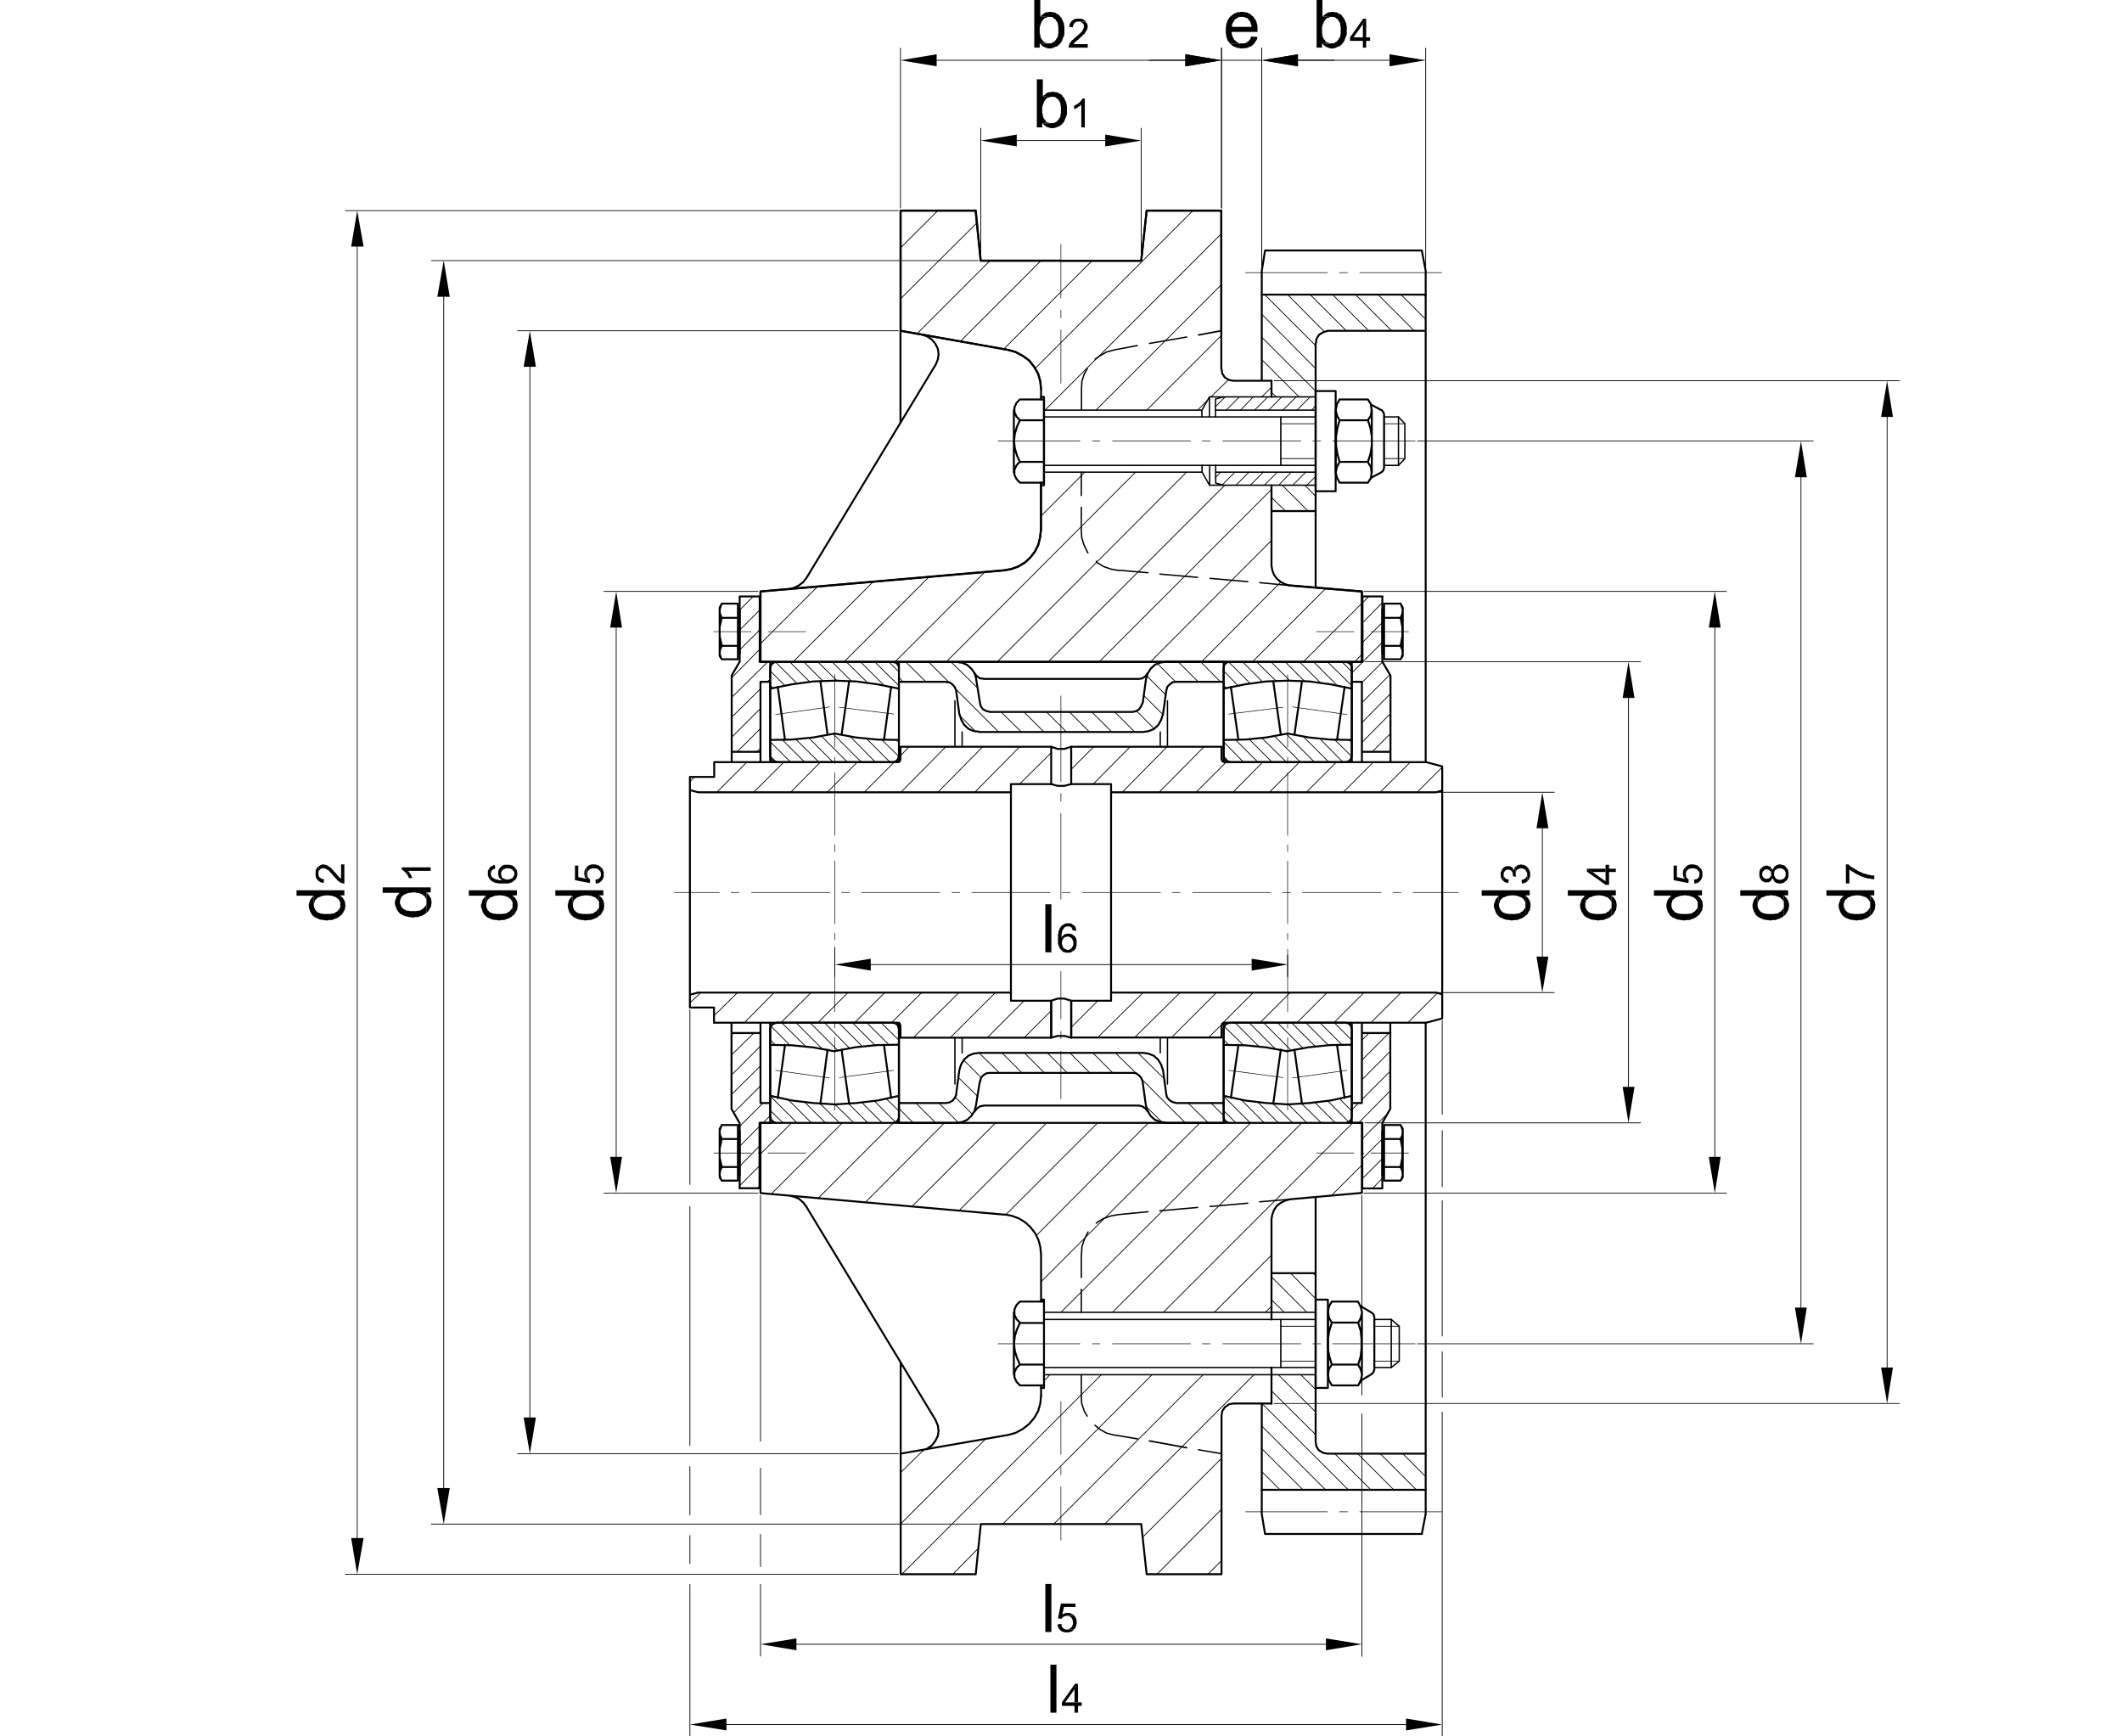 <?xml version="1.0" encoding="UTF-8"?>
<svg xmlns="http://www.w3.org/2000/svg" id="Ebene_1" version="1.1" viewBox="0 0 1091.3 892.9">
  <defs>
    <style>
      .st0 {
        stroke-width: .7px;
      }

      .st0, .st1, .st2, .st3, .st4, .st5 {
        fill: none;
      }

      .st0, .st2, .st3, .st4 {
        stroke-linecap: round;
      }

      .st0, .st2, .st3, .st4, .st5 {
        stroke: #000;
        stroke-linejoin: round;
      }

      .st2, .st5 {
        stroke-width: .4px;
      }

      .st3 {
        stroke-width: 1px;
      }

      .st4 {
        stroke-width: .3px;
      }

      .st6 {
        fill-rule: evenodd;
      }
    </style>
  </defs>
  <path class="st3" d="M493.5,367.4l.9,2.8,1.5,2.6,2.2,2,2.6,1.1,3.1.4M491.7,355l-.7-1.7-1.1-1.3-1.5-1.1-2-.2M503.7,376.4h41.9M491.7,355l1.7,12.4M504,361.5l.4,1.7,1.1,1.5,1.7.9,1.7.4M504,361.5l-2-12.4-.7-2.8-1.7-2.4-2.2-2-2.6-1.1-2.8-.4M509,366.1h36.7M462.3,340.3v51.5M462.3,350.6h24.2M462.3,340.3h29.7M462.3,574.4l-.4,1.5-1.1,1.1-1.5.4M459.2,525.9l1.5.4,1.1,1.1.4,1.5M462.3,529v45.4M454.6,537.3l3.7,27.3M399.4,577.4l-1.5-.4-1.3-1.1-.4-1.5M396.1,529l.4-1.5,1.3-1.1,1.5-.4M396.1,537.3l11.1.2,11.1,1.1,10.9,2M396.1,529v45.4M432.8,539.7l3.9,27.9M425.6,539.7l-3.7,27.9M403.7,537.3l-3.7,27.3M399.4,525.9h59.8M399.4,577.4h59.8M462.3,563.5l-10.9,2.4-11.1,1.3-10.9.7-11.1-.7-11.1-1.3-10.9-2.4M429.3,540.5l10.7-2,11.1-1.1,11.1-.2M695.2,574.4l-.4,1.5-1.1,1.1-1.5.4M692.1,525.9l1.5.4,1.1,1.1.4,1.5M695.2,529v45.4M687.6,537.3l3.9,27.3M632.3,577.4l-1.5-.4-1.1-1.1-.4-1.5M629.3,529l.4-1.5,1.1-1.1,1.5-.4M629.3,537.3l11.1.2,10.9,1.1,10.9,2M629.3,529v45.4M665.7,539.7l3.9,27.9M658.7,539.7l-3.9,27.9M636.9,537.3l-3.9,27.3M632.3,525.9h59.8M632.3,577.4h59.8M695.2,563.5l-10.9,2.4-10.9,1.3-11.1.7-11.1-.7-10.9-1.3-10.9-2.4M662.2,540.5l10.9-2,10.9-1.1,11.1-.2M462.3,343.4l-.4-1.5-1.1-1.1-1.5-.4M459.2,391.9l1.5-.4,1.1-1.1.4-1.5M462.3,388.8v-45.4M454.6,380.5l3.7-27.3M399.4,340.3l-1.5.4-1.3,1.1-.4,1.5M396.1,388.8l.4,1.5,1.3,1.1,1.5.4M396.1,380.5l11.1-.2,11.1-1.1,10.9-2M396.1,388.8v-45.4M432.8,377.9l3.9-27.7M425.6,377.9l-3.7-27.7M403.7,380.5l-3.7-27.3M399.4,391.9h59.8M399.4,340.3h59.8M462.3,354.1l-10.9-2.2-11.1-1.5-10.9-.4-11.1.4-11.1,1.5-10.9,2.2M429.3,377.2l10.7,2,11.1,1.1,11.1.2M695.2,343.4l-.4-1.5-1.1-1.1-1.5-.4M692.1,391.9l1.5-.4,1.1-1.1.4-1.5M695.2,388.8v-45.4M687.6,380.5l3.9-27.3M632.3,340.3l-1.5.4-1.1,1.1-.4,1.5M629.3,388.8l.4,1.5,1.1,1.1,1.5.4M629.3,380.5l11.1-.2,10.9-1.1,10.9-2M629.3,388.8v-45.4M665.7,377.9l3.9-27.7M658.7,377.9l-3.9-27.7M636.9,380.5l-3.9-27.3M632.3,391.9h59.8M632.3,340.3h59.8M695.2,354.1l-10.9-2.2-10.9-1.5-11.1-.4-11.1.4-10.9,1.5-10.9,2.2M662.2,377.2l10.9,2,10.9,1.1,11.1.2M648.9,721.7v56.8M650.7,788.8h80.6M682.8,747.5h50.4M731.2,788.8l2-10.3v-252.6M648.9,778.5l1.7,10.3M676.6,615.6v125.7M648.9,721.7h5M676.6,741.4l.4,2.4,1.3,2,2.2,1.3,2.2.4M653.9,654.7h22.7M653.9,262.8h22.7M682.8,170.1l-2.2.7-2.2,1.3-1.3,2-.4,2.4M648.9,195.8h5M676.6,302.1v-125.7M648.9,139.3l1.7-10.5M733.2,391.9v-252.6l-2-10.5M682.8,170.1h50.4M650.7,128.8h80.6M648.9,195.8v-56.5M501.8,809.5h-38.6v-108.9M501.8,809.5l2.6-25.8h41.3M391.1,613.5l125.5,11.1M535.4,645.1v24.2M535.4,645.1l-.4-3.9-.9-3.5-1.7-3.5-2.4-3.1-2.8-2.6-3.3-2-3.5-1.3-3.7-.7M463.1,747.5l55.2-9.6M518.4,737.9l3.9-1.1,3.7-2,3.3-2.6,2.6-3.1,2-3.5,1.1-3.9.4-4.1M391.1,613.5v-36M481.2,730.3l-66.4-109.6M414.9,620.7l-1.7-2.2-2.2-2-2.6-1.1-2.8-.7M474.3,745.8l2.6-.9,2.4-1.7,1.7-2.2,1.3-2.6.4-2.6-.4-2.8-1.1-2.6M663.3,616.7l37.1-3.3v-36h-309.3M545.6,783.7h41.3l2.8,25.8M628.2,728.1v81.4h-38.4M653.9,627v51.5M634.3,721.7h19.6M663.3,616.7l-2.4.7-2.2,1.1-2,1.5-1.5,2.2-.9,2.4-.4,2.4M634.3,721.7l-2.2.4-2.2,1.5-1.3,2-.4,2.4M628.2,189.7l.4,2.4,1.3,2,2.2,1.3,2.2.4M653.9,290.8l.4,2.4.9,2.4,1.5,2,2,1.7,2.2,1.1,2.4.7M634.3,195.8h19.6M653.9,290.8v-41.3M589.7,108.3h38.4v81.4M589.7,108.3l-2.8,25.8h-41.3M391.1,340.3h309.3v-36.2l-37.1-3.1M481.2,187.5l1.1-2.6.4-2.8-.4-2.8-1.3-2.6-1.7-2-2.4-1.7-2.6-.9M405.5,303l2.8-.7,2.6-1.3,2.2-1.7,1.7-2.2M481.2,187.5l-66.4,109.6M391.1,304.1v36.2M535.4,200.2l-.4-4.1-1.1-3.9-2-3.5-2.6-3.3-3.3-2.4-3.7-2-3.9-1.1M463.1,170.1l55.2,9.8M516.6,293.2l3.7-.7,3.5-1.3,3.3-2,2.8-2.6,2.4-3.1,1.7-3.5.9-3.7.4-3.7M535.4,272.7v-24.5M391.1,304.1l125.5-10.9M545.6,134h-41.3l-2.6-25.8M463.1,217.2v-108.9h38.6"></path>
  <path class="st0" d="M494.8,541.4v-7.9M491.1,557.4v-23.8M491.1,360.4v23.6M494.8,376.4v7.6"></path>
  <path class="st3" d="M598,550.1l-.9-2.8-1.5-2.4-2.2-2-2.8-1.1-2.8-.4M599.8,562.8l.4,1.5,1.3,1.5,1.5.9,1.7.4M587.8,541.4h-42.1M599.8,562.8l-1.7-12.7M587.6,556l-.7-1.7-1.1-1.3-1.5-1.1-1.7-.2M587.6,556l1.7,12.4.9,2.8,1.5,2.6,2.2,2,2.8,1.1,2.8.4M582.5,551.7h-36.9M629.3,577.4v-51.5M629.3,567.2h-24.5M629.3,577.4h-29.7M462.3,577.4h29.7M462.3,567.2h24.2M462.3,577.4v-51.5M509,551.7h36.7M491.9,577.4l2.8-.4,2.6-1.1,2.2-2,1.7-2.6.7-2.8,2-12.4M509,551.7l-1.7.2-1.7,1.1-1.1,1.3-.4,1.7M491.7,562.8l1.7-12.7M503.7,541.4h41.9M486.5,567.2l2-.4,1.5-.9,1.1-1.5.7-1.5M503.7,541.4l-3.1.4-2.6,1.1-2.2,2-1.5,2.4-.9,2.8"></path>
  <path class="st0" d="M596.7,376.4v7.6M600.4,360.4v23.6M600.4,557.4v-23.8M596.7,541.4v-7.9"></path>
  <path class="st3" d="M629.3,340.3h-29.7M629.3,350.6h-24.5M629.3,340.3v51.5M582.5,366.1h-36.9M599.6,340.3l-2.8.4-2.8,1.1-2.2,2-1.5,2.4-.9,2.8-1.7,12.4M582.5,366.1l1.7-.4,1.5-.9,1.1-1.5.7-1.7M599.8,355l-1.7,12.4M587.8,376.4h-42.1M604.8,350.6l-1.7.2-1.5,1.1-1.3,1.3-.4,1.7M587.8,376.4l2.8-.4,2.8-1.1,2.2-2,1.5-2.6.9-2.8"></path>
  <path class="st0" d="M625.1,210.9h51.5M629.3,204.1h-7.2M629.3,249.5h-7.2M625.1,242.8h51.5M629.3,249.5h47.4M629.3,249.5l-4.1-1.1v-9.2M618.1,214.4v-3.5l3.9-6.8v10.3M622.1,239.3v10.3l-3.9-6.8v-3.5"></path>
  <path class="st3" d="M688.9,205.4h14.6M703.5,216.1h-14.6M688.9,237.5h14.6M703.5,248.2h-14.6M686.9,243v-32.1M688.9,237.5l-1.3,2.6-.7,2.8.7,2.8,1.3,2.4M688.9,205.4l-1.3,2.4-.7,3.1.7,2.8,1.3,2.4M688.9,216.1l-1.1,4.1-.7,4.4v4.4l.7,4.4,1.1,4.1M703.5,237.5l1.3-4.1.7-4.4v-4.4l-.7-4.4-1.3-4.1M703.5,216.1l1.5-2.4.4-2.8-.4-3.1-1.5-2.4M705.5,243v-32.1M711.8,240.6v-13.8M710.5,242.8l-5.2,2.8M703.5,248.2l1.3-2M710.5,242.8l.9-.9.4-1.3M705.2,245.6l-.4.7M703.5,248.2l1.5-2.4.4-2.8-.4-2.8-1.5-2.6M711.8,226.8v-13.8l-.4-1.1-.9-1.1M704.8,207.4l.4.7,5.2,2.8"></path>
  <line class="st0" x1="711.8" y1="214.4" x2="719.2" y2="214.4"></line>
  <path class="st2" d="M676.6,235.8h-17.9M676.6,217.9h-17.9"></path>
  <line class="st0" x1="711.8" y1="239.3" x2="719.2" y2="239.3"></line>
  <rect class="st3" x="676.6" y="201.1" width="10.3" height="51.5"></rect>
  <path class="st0" d="M719.2,214.4v24.9M536.9,239.3h139.7M536.9,214.4h139.7"></path>
  <path class="st2" d="M722.5,235.8h-10.7M722.5,217.9h-10.7"></path>
  <path class="st3" d="M524.5,216.1l-1.5,3.3-1.1,3.7-.4,3.7.4,3.7,1.1,3.7,1.5,3.3M524.5,237.5l-1.7,1.7-1.1,2.4v2.6l1.1,2.2,1.7,1.7M524.5,205.4l-1.7,1.7-1.1,2.4v2.4l1.1,2.4,1.7,1.7M521.4,210.9v32.1M524.5,248.2h12.4v-42.8M536.9,205.4h-12.4M536.9,216.1h-12.4M536.9,237.5h-12.4"></path>
  <path class="st0" d="M658.7,678.5v24.7M625.1,214.4v-9.2l4.1-1.1M629.3,204.1h47.4"></path>
  <path class="st3" d="M706.8,704.5v-13.5M698.5,701.7l1.3-4.4.4-4.1v-4.4l-.4-4.4-1.3-4.1M700.4,706.9v-32.1M684.9,680.3l-1.3,4.1-.7,4.4v4.4l.7,4.1,1.3,4.4M683,706.9v-32.1M698.5,712.4h-13.5M684.9,701.7h13.5M684.9,701.7l-1.5,2.4-.4,2.8.4,2.8,1.5,2.6M698.5,712.4l1.3-2.6.7-2.8-.7-2.8-1.3-2.4M700.2,709.7l5.2-3.1.9-.9.4-1.3M700.2,709.7l-.4.7-1.3,2M684.9,669.3h13.5M684.9,669.3l-1.5,2.6-.4,2.8.4,2.8,1.5,2.6h13.5M698.5,680.3l1.3-2.6.7-2.8-.7-2.8-1.3-2.6M706.8,691v-13.8l-.4-1.3-.9-.9M699.8,671.5l.4.4,5.2,3.1"></path>
  <path class="st0" d="M676.6,706.9h-139.7M536.9,674.8h139.7"></path>
  <line class="st2" x1="676.6" y1="682" x2="658.7" y2="682"></line>
  <line class="st0" x1="706.8" y1="678.5" x2="715.5" y2="678.5"></line>
  <line class="st2" x1="676.6" y1="699.9" x2="658.7" y2="699.9"></line>
  <path class="st0" d="M715.5,678.5v24.7M536.9,703.2h139.7M536.9,678.5h139.7M706.8,703.2h8.7"></path>
  <path class="st2" d="M719.6,699.9h-12.9M719.6,682h-12.9"></path>
  <path class="st3" d="M535.4,668.3h1.5M536.9,703.2v10.5h-1.5M536.9,668.3v10.3M524.5,680.3l-1.5,3.3-1.1,3.5-.4,3.9.4,3.7,1.1,3.5,1.5,3.5M524.5,701.7l-1.7,1.7-1.1,2.2v2.6l1.1,2.4,1.7,1.7M524.5,669.3l-1.7,1.7-1.1,2.4v2.6l1.1,2.4,1.7,1.7M521.4,674.8v32.1M524.5,712.4h12.4v-43M536.9,669.3h-12.4M536.9,680.3h-12.4M536.9,701.7h-12.4"></path>
  <path class="st0" d="M536.9,242.8h81.2M536.9,210.9h81.2"></path>
  <path class="st3" d="M653.9,204.1v-8.3M535.4,249.5h1.5v-45.4M535.4,204.1h1.5"></path>
  <line class="st0" x1="658.7" y1="214.4" x2="658.7" y2="239.3"></line>
  <path class="st3" d="M648.9,766.1h84.3M648.9,151.5h84.3M535.4,205.4v-5.2M354.8,518.1v-59.2M359,510.4h160.9M367.3,525.9h94.3M463.1,533.6v-6.1M354.8,518.1h12.4v7.9M463.1,533.6h77.5M463.1,527.4l-.4-1.1-1.1-.4M540.6,533.6v-19M540.6,514.6h-20.7v-55.7M571.4,458.9v55.7h-20.5M550.9,533.6v-19M629.7,525.9l-1.1.4-.4,1.1M628.2,527.4v6.1h-77.3M733.4,525.9h-103.7M738.6,510.4h-167.2M741.7,523.7v-64.8M738.6,510.4l3.1.9M733.4,525.9l8.3-2.2M359,510.4l-4.1,1.1M359,407.4l-4.1-1.1M733.4,391.9l8.3,2.2M738.6,407.4l3.1-.9M741.7,394.1v64.8M738.6,407.4h-167.2M733.4,391.9h-103.7M550.9,384h77.3v6.3M628.2,390.3l.4,1.1,1.1.4M550.9,384v19.2M550.9,403.2h20.5v55.7M519.9,458.9v-55.7h20.7M540.6,384v19.2M461.6,391.9l1.1-.4.4-1.1M463.1,384h77.5M367.3,391.9v7.6h-12.4M463.1,384v6.3M367.3,391.9h94.3M359,407.4h160.9M354.8,399.5v59.4M700.7,340.3v-33.6h10.3M710.9,306.7v33.6M695.2,391.9v-51.5h5.5M700.4,391.9v-41.3h-5.2M715.1,391.9v-44.5l-4.1-7M715.1,386.6h-14.6M715.1,531.2h-14.6M710.9,577.4l4.1-7.2v-44.3M695.2,567.2h5.2v-41.3M700.7,577.4h-5.5v-51.5M710.9,611.1v-33.6M710.9,611.1h-10.3v-33.6M390.6,577.4v33.6h-10.3M380.4,611.1v-33.6M396.1,525.9v51.5h-5.5M391.1,525.9v41.3h5M376.2,525.9v44.3l4.1,7.2M376.2,531.2h14.8M376.2,386.6h14.8M380.4,340.3l-4.1,7v44.5M396.1,350.6h-5v41.3M390.6,340.3h5.5v51.5M380.4,306.7v33.6M380.4,306.7h10.3v33.6M535.4,200.2l-.4-4.1-1.1-3.9-2-3.5-2.6-3.3-3.3-2.4-3.7-2-3.9-1.1-55.2-9.8v-61.8h38.6l2.6,25.8h82.5l2.8-25.8h38.4v61.8M663.3,301.1l37.1,3.1v36.2h-309.3v-36.2l125.5-10.9,3.7-.7,3.5-1.3,3.3-2,2.8-2.6,2.4-3.1,1.7-3.5.9-3.7.4-3.7v-24.5M535.4,712.4v5.2M653.9,703.2v18.6M535.4,205.4v-5.2"></path>
  <path class="st4" d="M545.6,169.6v27.5M545.6,159.4v4.1M545.6,125.7v27.5"></path>
  <path class="st0" d="M563.1,732.9l2.4,2,3.5,2,4.1,1.1M556.1,717.6l.2,4.1,1.3,3.9,1.5,2.6M563.1,732.9l2.4,2,3.5,2,4.1,1.1M556.1,706.9v10.7l.2,4.1,1.3,3.9,1.5,2.6M584.9,739.9l-11.8-2M610.3,744.4l-19.2-3.5M616.4,745.5l11.8,2s-11.8-2-11.8-2ZM591.1,741l19.2,3.5M573.2,737.9l11.8,2M559.6,633.5l-.4.7-1.7,3.5-1.1,3.5-.2,3.9M574.9,624.6l-3.7.7-3.7,1.3-3.3,2-.4.4M556.1,663v11.8M556.1,645.1v11.8M590.4,623.1l-15.5,1.5M615.9,620.9l-19.4,1.7M641.7,618.7l-19.4,1.7M663.3,616.7l-15.5,1.3M556.1,254.8v-12M556.1,272.7v-11.8M563.8,288.6l.4.7,3.3,2,3.7,1.3,3.7.7M556.1,272.7l.2,3.7,1.1,3.7,1.7,3.5.4.7M590.4,294.5l-15.5-1.3M615.9,296.9l-19.4-1.7M641.7,299.1l-19.4-1.7M663.3,301.1l-15.5-1.5M559.2,189.5l-1.5,2.6-1.3,3.9-.2,4.1v10.7M573.2,179.9l-4.1,1.1-3.5,2-2.4,1.7M616.4,172.2l11.8-2.2M591.1,176.6l19.2-3.3M584.9,177.7l-11.8,2.2,11.8-2.2ZM610.3,173.3l-19.2,3.3M628.2,170.1l-11.8,2.2M559.2,189.5l-1.5,2.6-1.3,3.9-.2,4.1M573.2,179.9l-4.1,1.1-3.5,2-2.4,1.7"></path>
  <path class="st4" d="M659.8,363.7l-27.9,3.5M692.6,367.4l-27.9-3.9M692.6,550.4l-27.9,3.9M662.2,533.6v37.3M662.2,525.3v3.3M662.2,488.1v32.1M662.2,479.9v3.3M662.2,442.7v32.3M662.2,434.4v3.5M662.2,397.3v32.3M662.2,389.3v3.3M662.2,346.9v37.3M659.8,554.1l-27.9-3.7M431.7,554.1l27.9-3.7M398.9,550.4l27.7,3.9M429.3,533.6v37.3M429.3,525.3v3.3M429.3,488.1v32.1M429.3,479.9v3.3M429.3,442.7v32.3M429.3,434.4v3.5M429.3,397.3v32.3M429.3,389.3v3.3M429.3,346.9v37.3M431.7,363.7l27.9,3.5M398.9,367.4l27.7-3.9M685.4,691h42.4M675.1,691h4.1M628.8,691h40.2M618.3,691h4.1M572.1,691h40.2M561.8,691h3.9M513.3,691h42.1M685.4,226.8h42.4M675.1,226.8h4.1M628.8,226.8h40.2M618.3,226.8h4.1M572.1,226.8h40.2M561.8,226.8h3.9M513.3,226.8h42.1M545.6,747.9v-27.3M545.6,758.4v-4.1M545.6,792v-27.5M699.3,777.4h42.1M688.9,777.4h4.1M640.6,777.4h42.1M699.3,140.2h42.1M688.9,140.2h4.1M640.6,140.2h42.1M726.6,458.9h23.4M716.4,458.9h4.1M669.9,458.9h40.4M659.6,458.9h4.1M613.3,458.9h40.2M602.8,458.9h4.1M556.6,458.9h40.2M546.3,458.9h4.1M499.8,458.9h40.2M489.5,458.9h4.1M443,458.9h40.4M432.8,458.9h4.1M386.5,458.9h40.2M376,458.9h4.1M346.8,458.9h23.1M545.6,418.3v44.1M545.6,408v4.1M545.6,357.8v44.1"></path>
  <path class="st3" d="M550.9,533.6v-19M550.9,514.6l-3.5-1.1h-3.5l-3.3,1.1v19M550.9,533.6l-3.5-.9h-3.5l-3.3.9M540.6,403.2l3.3.9h3.5l3.5-.9M540.6,384l3.3,1.1h3.5l3.5-1.1"></path>
  <path class="st2" d="M627.7,350.6l-10.3-10.3M616.2,350.6l-10.3-10.3M604.6,350.6l-9.4-9.4M599.4,357.2l-9.6-9.6M598,367.4l-9.8-9.8M593.5,374.6l-9-9M583.6,376.4l-10.3-10.3M571.8,376.4l-10.3-10.3M560.3,376.4l-10.3-10.3M548.5,376.4l-10.3-10.3M536.9,376.4l-10.3-10.3M502.9,353.9l-13.8-13.5M525.3,376.4l-10.5-10.3M488,350.8l-10.5-10.5M513.6,376.4l-22-22M476.2,350.6l-10.5-10.3M501.8,376.2l-8.3-8.3M464.4,350.6l-2.2-2.4M648.9,204.1l5-5M622.7,204.1l9-8.7M615.9,210.9l5-5M589.7,210.9l38.4-38.4M563.6,210.9l64.6-64.6M537.4,210.9l90.8-90.8M532.3,189.5l81.2-81.2M516.2,179.5l45.4-45.4M493.9,175.5l41.5-41.5M471.6,171.6l37.5-37.5M463.1,153.7l39.3-39.1M463.1,127.5l19.2-19.2M696.7,340.3l3.7-3.9M670.3,340.3l30.1-30.1M644.1,340.3l37.8-37.8M617.9,340.3l40.8-41M591.7,340.3l62.2-62.4M565.3,340.3l88.6-88.6M539.1,340.3l90.8-90.8M512.9,340.3l97.4-97.6M486.7,340.3l97.4-97.6M535.4,265.3l22.5-22.5M460.3,340.3l46.3-46.3M434.1,340.3l43.7-43.7M407.9,340.3l41.3-41.3M391.1,331l29.3-29.3M391.1,304.5l.4-.4M621.2,809.5l7-7M595,809.5l33.2-33.4M587.6,790.5l40.6-40.6M568.1,783.7l76.8-76.8M541.9,783.7l76.8-76.8M515.7,783.7l76.8-76.8M490,809.5l13.1-13.3M463.8,809.5l102.6-102.6M536.9,710l3.1-3.1M463.1,783.7l43.9-43.9M463.1,757.3l12-11.8M650.7,674.8l3.3-3.1M684.5,615l15.9-15.9M624.5,674.8l29.5-29.5M598.3,674.8l97.4-97.4M572.1,674.8l97.4-97.4M545.6,674.8l97.6-97.4M535.4,659.1l81.6-81.6M533,635.3l57.6-57.9M517.3,624.6l47.2-47.2M493.3,622.4l45-45M469,620.4l43-43M445,618.3l40.6-40.8M420.8,616.1l38.6-38.6M396.5,614.1l36.7-36.7M391.1,593.4l15.9-15.9M672.1,249.5l4.6-4.6M664.8,249.5l6.8-6.8M657.6,249.5l6.5-6.8M650.2,249.5l6.8-6.8M643,249.5l6.8-6.8M635.6,249.5l6.8-6.8M628.6,249.3l6.5-6.5M625.1,245.6l2.6-2.8M674.5,210.9l2.2-2.4M667,210.9l6.8-6.8M659.8,210.9l6.8-6.8M652.4,210.9l6.8-6.8M645.2,210.9l6.8-6.8M638,210.9l6.5-6.8M630.6,210.9l6.8-6.8M625.1,209.1l5-5"></path>
  <line class="st5" x1="628.6" y1="340.3" x2="629.9" y2="340.3"></line>
  <path class="st2" d="M970.5,703.2V214.4M655.2,195.8h321.6M655.2,721.7h321.6M526.7,533.6l14-14M507.7,533.6l19-19M488.7,533.6l23.1-23.1M469.7,533.6l23.4-23.1M458.5,525.9l15.5-15.5M439.5,525.9l15.5-15.5M420.6,525.9l15.5-15.5M401.6,525.9l15.5-15.5M382.8,525.9l15.3-15.5M367.3,522.2l12-11.8M354.8,515.7l5.5-5.2M524.3,403.2l16.4-16.2M501.3,407.4l23.1-23.4M482.3,407.4l23.1-23.4M463.3,407.4l23.1-23.4M463.1,388.6l4.4-4.6M444.4,407.4l15.5-15.5M425.4,407.4l15.5-15.5M406.6,407.4l15.3-15.5M387.6,407.4l15.5-15.5M368.6,407.4l15.5-15.5M354.8,401.9l2.4-2.4M695.2,564.1l-.4-.4M695.2,571.3l-6.3-6.3M693.7,577l-10.9-10.9M686.7,577.4l-10.5-10.5M679.5,577.4l-10-9.8M672.1,577.4l-9.6-9.6M664.8,577.4l-10-9.8M657.4,577.4l-10.5-10.7M650.2,577.4l-12-12M643,577.4l-13.8-13.8M635.6,577.4l-6.3-6.3M695.2,534.9l-9-9M690.2,537.3l-11.4-11.4M683.2,537.5l-11.6-11.6M676.4,538.1l-12.2-12.2M670.1,539l-13.1-13.1M664,540.1l-14.2-14.2M655.7,539.2l-13.3-13.3M647.2,537.9l-12-12M639.3,537.3l-9.8-9.6M631.9,537.3l-2.6-2.6M695.2,381.8l-1.3-1.3M695.2,389l-8.7-8.5M690.6,391.9l-11.8-12M683.4,391.9l-13.1-13.1M676,391.9l-14.4-14.4M668.8,391.9l-13.3-13.3M661.6,391.9l-12.4-12.2M654.2,391.9l-11.6-11.6M646.9,391.9l-11.4-11.4M639.5,391.9l-10.3-10.5M632.3,391.9l-3.1-3.1M695.2,345.4l-5-5M695.2,352.6l-12.4-12.2M687.8,352.6l-12.2-12.2M679,351l-10.7-10.7M671,350.4l-10-10M663.3,350l-9.6-9.6M656.3,350.2l-10-9.8M649.3,350.6l-10.3-10.3M643,351.5l-11.1-11.1M636.7,352.6l-7.4-7.6M630.8,353.9l-1.5-1.5M629.3,573.7l-6.5-6.5M598.7,554.7l-13.5-13.3M621.4,577.4l-10.5-10.3M584.3,551.9l-10.7-10.5M609.6,577.4l-22.3-22.3M572.3,551.7l-10.3-10.3M597.8,577.2l-8.5-8.3M560.5,551.7l-10.3-10.3M548.9,551.7l-10.3-10.3M537.1,551.7l-10.3-10.3M525.6,551.7l-10.3-10.3M514,551.7l-10.5-10.3M504.6,554.1l-9-9M502.9,563.9l-10-9.8M500.2,573.1l-9-9M493,577.4l-10.3-10.3M481.2,577.4l-10.3-10.3M469.7,577.4l-7.4-7.4M462.3,564.1l-.4-.4M462.3,571.3l-6.5-6.3M460.5,577l-10.9-10.9M453.7,577.4l-10.5-10.5M446.3,577.4l-9.8-9.8M439.1,577.4l-9.8-9.6M431.7,577.4l-9.8-9.8M424.5,577.4l-10.7-10.7M417.3,577.4l-12-12M409.9,577.4l-13.8-13.8M402.7,577.4l-6.5-6.3M462.3,534.9l-9.2-9M457.2,537.3l-11.4-11.4M450,537.5l-11.6-11.6M443.5,538.1l-12.2-12.2M436.9,539l-12.9-13.1M430.8,540.1l-14.2-14.2M422.7,539.2l-13.3-13.3M414.2,537.9l-12.2-12M406.1,537.3l-9.6-9.6M398.7,537.3l-2.6-2.6M462.3,381.8l-1.3-1.3M462.3,389l-8.7-8.5M457.7,391.9l-12-12M450.2,391.9l-12.9-13.1M443,391.9l-14.4-14.4M435.8,391.9l-13.3-13.3M428.4,391.9l-12.2-12.2M421.2,391.9l-11.8-11.6M413.8,391.9l-11.4-11.4M406.6,391.9l-10.5-10.5M399.4,391.9l-3.3-3.1M462.3,345.4l-5.2-5M462.3,352.6l-12.4-12.2M454.8,352.6l-12.2-12.2M446.1,351l-10.9-10.7M438,350.4l-10-10M430.4,350l-9.8-9.6M423.2,350.2l-9.8-9.8M416.4,350.6l-10.3-10.3M409.9,351.5l-11.1-11.1M403.7,352.6l-7.6-7.6M397.6,353.9l-1.5-1.5"></path>
  <polyline class="st6" points="967.4 703.2 973.5 703.2 970.5 721.7"></polyline>
  <polyline class="st6" points="967.4 214.4 973.5 214.4 970.5 195.8"></polyline>
  <polyline class="st6" points="961.8 463.9 961.8 470.9 962.4 470.5 962.8 470 963.1 469.4 963.3 469.4 963.5 468.7 963.9 468.1 964.2 467.6 964.2 467 964.4 466.3 964.4 464.8 964.2 464.1 964.2 463.5 963.7 462.8 963.5 462.4 963.1 461.7 962.6 461.3 961.8 460.4"></polyline>
  <polyline class="st6" points="945.6 465.7 945.6 466.5 945.8 467.2 946.5 469.2 946.9 469.6 946.9 469.8 947.3 470.5 947.8 470.9 948.2 471.3 948.9 471.8 949.5 472 950.2 472.4 950.4 472.4 950.8 472.6 951.5 472.9 952.1 472.9 952.8 473.1 953.7 473.1 954.3 473.3 955.2 473.3 955.9 473.1 957.4 473.1 958 472.9 958.7 472.6 959.4 472.4 960.7 471.8 961.3 471.3 961.8 470.9 961.8 465.2 961.8 466.5 961.5 467 961.1 467.6 960.7 468.1 960.2 468.7 959.6 468.9 959.1 469.4 958.7 469.6 958 469.8 957.4 469.8 956.5 470 953.2 470 952.6 469.8 951.9 469.8 951.3 469.6 950.8 469.4 950.2 469.2 949.3 468.3 948.9 467.8 948.7 467.2 948.4 466.8 948.2 466.1 948.2 465.4 948 460.6 947.6 461.1 947.1 461.7 946.7 462.2 946.3 462.8 946.3 463 945.8 464.4 945.6 465"></polyline>
  <polyline class="st6" points="939.3 457.8 939.3 460.6 948 460.6 948.2 465.4 948.2 464.8 948.4 464.1 948.9 462.8 949.3 462.4 950 462 950 461.7 950.4 461.5 951.1 461.3 951.5 461.1 952.8 460.6 953.7 460.6 954.3 460.4 955.9 460.4 956.7 460.6 957.4 460.6 958 460.9 959.4 461.3 959.8 461.5 960.2 462 960.7 462.2 961.1 462.8 961.3 463.3 961.8 463.9 961.8 460.4 963.9 460.4 963.9 457.8"></polyline>
  <polyline class="st6" points="949.3 444.5 949.3 454.3 951.1 454.3 951.1 446.9 951.1 447.1 951.5 447.3 951.9 447.8 952.4 448 952.6 448.2 953 448.4 953.5 448.6 953.7 448.9 954.1 449.1 955 449.5 955 449.7 955.4 449.7 955.9 449.9 956.3 450.2 956.5 450.4 957 450.6 957.4 450.6 957.8 450.8 958 451 958.5 451 958.9 451.3 959.4 451.3 959.8 451.5 960.4 451.7 961.3 451.7 961.8 451.9 962.4 451.9 962.8 452.1 963.9 452.1 963.9 450.2 962.2 450.2 961.8 449.9 961.1 449.9 960.7 449.7 960.2 449.7 959.8 449.5 959.4 449.3 958.9 449.3 958.5 449.1 958 449.1 957.8 448.9 957 448.4 956.5 448.4 956.3 448.2 955.9 448 955.4 447.8 955 447.5 954.8 447.3 953.9 446.9 953.7 446.7 953.2 446.5 952.8 446.2 952.6 446 952.1 445.8 951.9 445.6 951.5 445.4 951.3 445.1 951.1 444.9 950.6 444.5"></polyline>
  <path class="st2" d="M926.2,245.4v427M729,691h203.5M729,226.8h203.5"></path>
  <polyline class="st6" points="923.1 245.4 929.2 245.4 926.2 226.8"></polyline>
  <polyline class="st6" points="923.1 672.4 929.2 672.4 926.2 691"></polyline>
  <polyline class="st6" points="917.4 463.9 917.4 470.9 918.1 470.5 918.5 470 918.7 469.4 919 469.4 919.2 468.7 919.6 468.1 919.8 467.6 919.8 467 920.1 466.3 920.1 464.8 919.8 464.1 919.8 463.5 919.4 462.8 919.2 462.4 918.7 461.7 918.3 461.3 917.4 460.4"></polyline>
  <polyline class="st6" points="901.3 465.7 901.3 466.5 901.5 467.2 901.9 468.5 902.2 469.2 902.6 469.6 902.6 469.8 903 470.5 903.5 470.9 903.9 471.3 904.6 471.8 905.2 472 905.9 472.4 906.1 472.4 906.5 472.6 907.2 472.9 907.8 472.9 908.5 473.1 909.4 473.1 910 473.3 910.9 473.3 911.5 473.1 913.1 473.1 913.7 472.9 914.4 472.6 915 472.4 915.5 472.2 915.9 472 916.3 471.8 917 471.3 917.4 470.9 917.4 465.2 917.4 466.5 917.2 467 916.8 467.6 916.3 468.1 915.9 468.7 915.3 468.9 914.8 469.4 914.4 469.6 913.7 469.8 913.1 469.8 912.2 470 908.9 470 908.3 469.8 907.6 469.8 907 469.6 906.5 469.4 905.9 469.2 905 468.3 904.6 467.8 904.3 467.2 904.1 466.8 903.9 466.1 903.9 465.4 903.7 460.6 903.2 461.1 902.8 461.7 902.4 462.2 901.9 462.8 901.9 463 901.5 464.4 901.3 465"></polyline>
  <polyline class="st6" points="895 457.8 895 460.6 903.7 460.6 903.9 465.4 903.9 464.8 904.1 464.1 904.6 462.8 905 462.4 905.6 462 905.6 461.7 906.1 461.5 906.7 461.3 907.2 461.1 907.8 460.9 908.5 460.6 909.4 460.6 910 460.4 911.5 460.4 912.4 460.6 913.1 460.6 914.4 461.1 915 461.3 915.5 461.5 915.9 462 916.3 462.2 916.8 462.8 917 463.3 917.4 463.9 917.4 460.4 919.6 460.4 919.6 457.8"></polyline>
  <polyline class="st6" points="912.4 445.8 912.4 449.5 912.4 448.6 912.6 448.2 912.6 448 912.9 447.5 913.3 447.3 913.7 446.9 914.2 446.7 914.6 446.5 916.1 446.5 916.6 446.7 917 446.9 917.7 447.5 917.9 447.8 918.1 448.2 918.3 448.6 918.3 449.5 918.5 453 919 452.6 919.2 452.1 919.4 451.9 919.6 451.5 919.6 451.3 919.8 450.8 919.8 448.4 919.6 448 919.6 447.5 919.4 447.1 919.2 446.9 919 446.5 918.5 446 918.3 445.6 918.1 445.4 917.7 445.1 917.4 444.9 917 444.9 916.6 444.7 916.1 444.7 915.9 444.5 914.8 444.5 914.4 444.7 914.2 444.7 913.3 445.1 913.1 445.4 912.9 445.4 912.6 445.6"></polyline>
  <polyline class="st6" points="906.1 446 906.3 449.5 906.3 448.9 906.5 448.4 906.7 448 907 447.8 907.4 447.3 907.8 447.1 909.1 447.1 909.6 447.3 909.8 447.5 910.2 447.8 910.7 448.2 910.7 448.6 910.9 449.1 910.9 449.5 910.9 446.2 910.2 445.6 909.8 445.4 909.4 445.4 908.9 445.1 907.8 445.1 907.6 445.4 907.2 445.4 906.7 445.6 906.5 445.8"></polyline>
  <polyline class="st6" points="904.8 449.5 904.8 450.6 905 450.8 905 451.3 905.2 451.7 905.4 451.9 905.6 452.3 905.9 452.6 905.9 452.8 906.3 453 906.5 453.2 907 453.4 907.4 453.7 909.6 453.7 910 453.4 910.5 453.2 910.7 453 910.9 452.6 911.1 452.3 911.3 451.9 911.5 451.5 911.5 451.7 911.8 451.9 912 452.3 912.2 452.8 912.4 453 912.6 453.4 912.9 453.7 913.1 453.7 913.3 453.9 913.7 454.1 914.2 454.1 914.4 454.3 916.1 454.3 916.6 454.1 917 454.1 917.2 453.9 917.7 453.7 917.9 453.4 918.3 453.2 918.5 453 918.3 449.5 918.3 450.2 918.1 450.6 917.9 451 917.9 451.3 917.4 451.7 917.2 451.9 916.8 452.1 916.6 452.3 915.7 452.3 915.3 452.6 915 452.3 914.2 452.3 913.9 452.1 913.5 451.9 913.1 451.5 912.9 451 912.6 450.6 912.4 450.4 912.4 445.8 912.2 446.2 912 446.5 911.8 446.9 911.5 447.3 911.3 446.9 911.1 446.5 910.9 446.2 910.9 450.2 910.7 450.6 910.5 450.8 910.2 451.3 910 451.5 909.6 451.7 909.4 451.7 908.9 451.9 907.8 451.9 907.6 451.7 907.2 451.5 907 451.3 906.7 451 906.5 450.6 906.3 450.4 906.3 449.5 906.1 446 905.9 446.5 905.6 446.5 905.4 446.7 905.2 447.1 905.2 447.3 904.8 448.2 904.8 449.1"></polyline>
  <path class="st2" d="M837.5,558.9v-200M702,340.3h141.7M702,577.4h141.7"></path>
  <polyline class="st6" points="834.5 558.9 840.6 558.9 837.5 577.4"></polyline>
  <polyline class="st6" points="834.5 358.9 840.6 358.9 837.5 340.3"></polyline>
  <polyline class="st6" points="828.8 463.9 828.8 470.9 829.5 470.5 829.9 470 830.1 469.4 830.3 469.4 830.5 468.7 831 468.1 831.2 467.6 831.2 467 831.4 466.3 831.4 464.8 831.2 464.1 831.2 463.5 830.8 462.8 830.5 462.4 830.1 461.7 829.7 461.3 829.2 460.9 828.8 460.4"></polyline>
  <polyline class="st6" points="812.6 465.7 812.6 466.5 813.5 469.2 814 469.6 814 469.8 814.4 470.5 814.8 470.9 815.3 471.3 815.9 471.8 816.6 472 817.2 472.4 817.4 472.4 817.9 472.6 818.5 472.9 819.2 472.9 819.9 473.1 820.7 473.1 821.4 473.3 822.3 473.3 822.9 473.1 824.4 473.1 825.1 472.9 825.7 472.6 826.4 472.4 827.7 471.8 828.4 471.3 828.8 470.9 828.8 465.2 828.8 466.5 828.6 467 828.1 467.6 827.7 468.1 827.3 468.7 826.6 468.9 826.2 469.4 825.7 469.6 825.1 469.8 824.4 469.8 823.6 470 820.3 470 819.6 469.8 819 469.8 818.3 469.6 817.9 469.4 817.2 469.2 816.8 468.7 816.4 468.3 815.9 467.8 815.7 467.2 815.5 466.8 815.3 466.1 815.3 465.4 815 460.6 814.6 461.1 814.2 461.7 813.7 462.2 813.3 462.8 813.3 463 812.6 465"></polyline>
  <polyline class="st6" points="806.3 457.8 806.3 460.6 815 460.6 815.3 465.4 815.3 464.8 815.9 462.8 816.4 462.4 817 462 817 461.7 817.4 461.5 818.1 461.3 818.5 461.1 819.2 460.9 819.9 460.6 820.7 460.6 821.4 460.4 822.9 460.4 823.8 460.6 824.4 460.6 825.7 461.1 826.4 461.3 826.8 461.5 827.3 462 827.7 462.2 828.1 462.8 828.4 463.3 828.8 463.9 828.8 460.4 831 460.4 831 457.8"></polyline>
  <polyline class="st6" points="816.1 446.7 816.1 448.2 825.7 455 827.5 455 827.5 448.4 831 448.4 831 446.7 827.5 446.7 827.5 444.7 825.7 444.7 825.7 453.2 819 448.4"></polyline>
  <polyline class="st6" points="816.1 446.7 819 448.4 825.7 448.4 825.7 453.2 825.7 446.7"></polyline>
  <path class="st2" d="M881.9,594.9v-272.2M701.5,304.1h186.4M701.5,613.5h186.4"></path>
  <polyline class="st6" points="878.8 594.9 884.9 594.9 881.9 613.5"></polyline>
  <polyline class="st6" points="878.8 322.7 884.9 322.7 881.9 304.1"></polyline>
  <polyline class="st6" points="873.1 463.9 873.1 470.9 873.8 470.5 874.2 470 874.4 469.4 874.6 469.4 874.9 468.7 875.3 468.1 875.5 467.6 875.5 467 875.7 466.3 875.7 464.8 875.5 464.1 875.5 463.5 875.1 462.8 874.9 462.4 874.4 461.7 874 461.3 873.6 460.9 873.1 460.4"></polyline>
  <polyline class="st6" points="857 465.7 857 466.5 857.6 468.5 857.8 469.2 858.3 469.6 858.3 469.8 858.7 470.5 859.1 470.9 859.6 471.3 860.2 471.8 860.9 472 861.5 472.4 861.8 472.4 862.2 472.6 862.9 472.9 863.5 472.9 864.2 473.1 865 473.1 865.7 473.3 866.6 473.3 867.2 473.1 868.8 473.1 869.4 472.9 870.1 472.6 870.7 472.4 871.2 472.2 872 471.8 872.7 471.3 873.1 470.9 873.1 465.2 873.1 466.5 872.9 467 872.5 467.6 872 468.1 871.6 468.7 870.9 468.9 870.5 469.4 870.1 469.6 869.4 469.8 868.8 469.8 867.9 470 864.6 470 863.9 469.8 863.3 469.8 862.6 469.6 862.2 469.4 861.5 469.2 861.1 468.7 860.7 468.3 860.2 467.8 860 467.2 859.8 466.8 859.6 466.1 859.6 465.4 859.4 460.6 858.9 461.1 858.5 461.7 858.1 462.2 857.6 462.8 857.6 463 857 465"></polyline>
  <polyline class="st6" points="850.6 457.8 850.6 460.6 859.4 460.6 859.6 465.4 859.6 464.8 860.2 462.8 860.7 462.4 861.3 462 861.3 461.7 861.8 461.5 862.4 461.3 862.9 461.1 864.2 460.6 865 460.6 865.7 460.4 867.2 460.4 868.1 460.6 868.8 460.6 869.4 460.9 870.7 461.3 871.2 461.5 871.6 462 872 462.2 872.5 462.8 872.7 463.3 873.1 463.9 873.1 460.4 875.3 460.4 875.3 457.8"></polyline>
  <polyline class="st6" points="871.2 452.3 871.4 454.3 872 454.3 872.5 454.1 872.9 454.1 873.1 453.9 873.6 453.7 873.8 453.4 874.2 453.2 874.4 452.8 874.6 452.6 874.9 452.3 875.1 451.9 875.1 451.7 875.3 451.3 875.5 450.8 875.5 448.2 875.3 448 875.1 447.5 875.1 447.1 874.9 446.9 874.6 446.5 874.4 446.2 874 446 874 450.4 873.8 450.8 873.6 451 873.3 451.5 872.9 451.9 872.5 452.1 872 452.1 871.8 452.3"></polyline>
  <polyline class="st6" points="866.8 445.8 867 449.5 867 449.1 867.2 448.6 867.2 448.2 867.4 448 867.7 447.5 868.1 447.1 868.5 446.9 868.8 446.7 869.2 446.7 869.6 446.5 871.4 446.5 871.8 446.7 872 446.7 872.5 446.9 872.7 447.1 873.1 447.3 873.3 447.8 873.6 448 873.8 448.4 874 448.9 874 449.5 874 446 873.8 445.6 873.3 445.4 873.1 445.1 872.7 444.9 872.2 444.9 872 444.7 871.6 444.7 871.2 444.5 869.2 444.5 868.8 444.7 868.5 444.7 867.7 445.1 867.4 445.4 867 445.6"></polyline>
  <polyline class="st6" points="865.5 449.1 865.5 449.9 865.7 450.4 865.7 450.8 865.9 451.3 866.1 451.5 866.4 451.9 866.6 446 866.4 446.5 866.1 446.7 865.9 447.1 865.7 447.5 865.7 447.8 865.5 448.2 865.5 448.6"></polyline>
  <polyline class="st6" points="860.7 445.1 860.7 452.6 868.3 454.1 868.5 452.3 868.3 452.1 867.9 451.9 867.7 451.5 867.4 451.3 867.2 450.8 867.2 450.4 867 449.9 867 449.5 866.8 445.8 866.6 446 866.4 451.9 862.4 451 862.4 445.1"></polyline>
  <path class="st2" d="M793.2,491.9v-65.9M739.7,407.4h59.6M739.7,510.4h59.6"></path>
  <polyline class="st6" points="790.2 491.9 796.3 491.9 793.2 510.4"></polyline>
  <polyline class="st6" points="790.2 425.9 796.3 425.9 793.2 407.4"></polyline>
  <polyline class="st6" points="784.5 463.9 784.5 470.9 785.1 470.5 785.6 470 785.8 469.4 786 469.4 786.2 468.7 786.7 468.1 786.9 467.6 786.9 467 787.1 466.3 787.1 464.8 786.9 464.1 786.9 463.5 786.4 462.8 786.2 462.4 785.8 461.7 785.4 461.3 784.9 460.9 784.5 460.4"></polyline>
  <polyline class="st6" points="768.3 465.7 768.3 466.5 768.5 467.2 768.8 467.8 769.2 469.2 769.6 469.6 769.6 469.8 770.1 470.5 770.5 470.9 770.9 471.3 771.6 471.8 772.3 472 772.9 472.4 773.1 472.4 773.6 472.6 774.2 472.9 774.9 472.9 775.5 473.1 776.4 473.1 777.1 473.3 777.9 473.3 778.6 473.1 780.1 473.1 780.8 472.9 781.4 472.6 782.1 472.4 782.5 472.2 783.4 471.8 784 471.3 784.5 470.9 784.5 465.2 784.5 466.5 784.3 467 783.8 467.6 783.4 468.1 783 468.7 782.3 468.9 781.9 469.4 781.4 469.6 780.8 469.8 780.1 469.8 779.2 470 776 470 775.3 469.8 774.7 469.8 774 469.6 773.6 469.4 772.9 469.2 772 468.3 771.6 467.8 771.4 467.2 771.2 466.8 770.9 466.1 770.9 465.4 770.7 460.6 770.3 461.1 769.9 461.7 769.4 462.2 769 462.8 769 463 768.8 463.7 768.5 464.4 768.3 465"></polyline>
  <polyline class="st6" points="762 457.8 762 460.6 770.7 460.6 770.9 465.4 770.9 464.8 771.2 464.1 771.4 463.5 771.6 462.8 772 462.4 772.7 462 772.7 461.7 773.1 461.5 773.8 461.3 774.2 461.1 775.5 460.6 776.4 460.6 777.1 460.4 778.6 460.4 779.5 460.6 780.1 460.6 780.8 460.9 781.4 461.1 782.1 461.3 782.5 461.5 783 462 783.4 462.2 783.8 462.8 784 463.3 784.5 463.9 784.5 460.4 786.7 460.4 786.7 457.8"></polyline>
  <polyline class="st6" points="782.5 452.6 782.7 454.3 783.4 454.3 783.8 454.1 784 453.9 784.5 453.9 784.9 453.7 785.1 453.4 785.6 453.2 785.4 449.5 785.4 450.4 785.1 450.8 784.9 451 784.7 451.5 784.5 451.7 784 451.9 783.8 452.1 783.4 452.3 783 452.3"></polyline>
  <polyline class="st6" points="779.2 445.8 779.5 449.5 779.5 448.6 779.7 448.4 779.7 448 779.9 447.5 780.3 447.3 780.3 447.1 780.8 446.9 781.2 446.7 781.4 446.7 781.9 446.5 782.7 446.5 783.2 446.7 783.6 446.7 783.8 446.9 784.3 447.1 784.5 447.3 784.7 447.8 784.9 448 785.1 448.4 785.4 448.9 785.4 449.5 785.6 453.2 785.8 452.8 786.2 452.3 786.4 451.9 786.4 451.7 786.7 451.3 786.9 450.8 786.9 448.4 786.7 448 786.7 447.8 786.4 447.3 786.2 446.9 786 446.7 785.8 446.2 784.9 445.4 784.5 445.1 784.3 444.9 783.8 444.9 783.4 444.7 782.7 444.7 782.3 444.5 782.1 444.5 781.6 444.7 781 444.7 780.1 445.1 779.9 445.4 779.7 445.6"></polyline>
  <polyline class="st6" points="777.9 450.6 779.7 450.8 779.7 450.6 779.5 450.2 779.5 449.5 779.2 445.8 779 446.2 778.8 446.5 778.8 446.9 778.6 447.3 778.4 447.1 778.2 446.7 778.2 450.2"></polyline>
  <polyline class="st6" points="773.1 453 773.6 453.4 774 453.7 774.4 453.7 774.7 453.9 775.1 454.1 775.5 454.1 776 452.3 775.8 452.3 775.3 452.1 774.9 452.1 774.4 451.9 774.2 451.7 774 451.5 773.8 451.3 773.6 450.8 773.3 450.4 773.3 449.7"></polyline>
  <polyline class="st6" points="771.8 449.7 771.8 450.8 772 451.3 772 451.7 772.3 451.9 772.5 452.3 772.7 452.6 773.1 453 773.3 449.7 773.3 448.9 773.6 448.4 773.6 448.2 774 448 774 447.8 774.4 447.5 774.7 447.3 775.1 447.3 775.5 447.1 775.8 447.1 776.2 447.3 776.6 447.3 776.8 447.5 777.3 447.8 777.5 448.2 777.7 448.6 777.9 449.1 777.9 449.7 778.2 450.2 778.2 446.7 777.9 446.5 777.7 446 776.8 445.6 776.4 445.4 774.9 445.4 774.4 445.6 774 445.6 773.8 445.8 773.6 445.8 773.3 446.2 772.9 446.5 772.7 446.7 772.5 447.1 772.3 447.3 772.3 447.8 772 448 771.8 448.4 771.8 449.3"></polyline>
  <path class="st2" d="M447.8,496h195.8M662.2,491.2v11.1M429.3,487.1v15.3"></path>
  <polyline class="st6" points="447.8 493 447.8 499.1 429.3 496"></polyline>
  <polyline class="st6" points="643.7 493 643.7 499.1 662.2 496"></polyline>
  <rect x="537.6" y="465" width="3.1" height="24.7"></rect>
  <polyline class="st6" points="552.6 481.4 549.1 481.6 549.4 481.6 549.8 481.8 550.2 481.8 550.5 482 550.9 482.3 551.1 482.5 551.3 482.7 551.5 482.9 551.5 483.3 551.8 483.8 552 484 552 485.7 551.8 486.2 551.8 486.6 551.5 486.8 551.3 487.3 551.1 487.5 550.9 487.7 550.7 487.9 550.2 488.1 550 488.4 549.1 488.4 552.6 488.6 552.9 488.1 553.1 487.9 553.3 487.5 553.3 487.3 553.5 486.8 553.5 486.4 553.7 486.2 553.7 483.3 553.5 483.1 553.5 482.7 553.3 482.3 553.1 482 552.9 481.6"></polyline>
  <polyline class="st6" points="549.4 480.1 548.7 480.1 548.3 480.3 547.8 480.3 547.4 480.5 547 480.7 546.7 481.2 546.3 481.4 546.1 481.6 545.9 482 547.6 482 547.8 481.8 548.3 481.8 548.7 481.6 549.1 481.6 552.6 481.4 552.4 481.2 552 480.9 551.8 480.7 551.3 480.5 551.1 480.3 550.7 480.3 550.2 480.1 549.8 480.1"></polyline>
  <polyline class="st6" points="545.9 476.1 545.6 476.6 545.4 476.8 545.2 477 545 477.2 545 477.7 544.8 477.9 544.6 478.3 544.6 478.5 544.3 479 544.3 479.9 544.1 480.3 544.1 485.3 544.3 485.7 544.3 486.2 544.6 486.4 544.6 486.8 544.8 487.1 545 487.5 545 487.7 545.2 487.9 545.4 488.1 545.6 488.4 545.9 488.6 546.1 489 546.5 489.2 546.7 489.5 547.2 489.5 547.6 489.7 548.1 489.9 550 489.9 550.5 489.7 550.9 489.7 551.3 489.5 551.5 489.2 552 489 552.2 488.8 552.6 488.6 549.1 488.4 548.5 488.4 548.1 488.1 547.6 487.9 547.2 487.7 547 487.5 546.7 487.1 546.5 486.6 546.5 486.4 546.3 486.2 546.3 485.7 546.1 485.3 546.1 484.2 546.3 484 546.3 483.6 546.5 483.1 546.7 482.9 547 482.5 547.2 482.3 547.6 482 545.9 482 545.9 480.3 546.1 480.1 546.1 479.2 546.3 479 546.3 478.5 546.5 478.3 546.7 477.9 547 477.7 547.2 477.2 547.4 477 547.6 476.8 548.1 476.6 548.5 476.4 549.1 476.4"></polyline>
  <polyline class="st6" points="549.4 474.8 548.3 474.8 547.8 475 547.6 475 547.2 475.3 546.7 475.5 546.5 475.7 546.1 475.9 545.9 476.1 549.1 476.4 550 476.4 550.5 476.6 550.7 476.8 551.1 477 551.3 477.5 551.5 477.7 551.5 478.1 551.8 478.5 553.5 478.5 553.5 477.7 553.3 477.5 553.1 477 553.1 476.6 552.2 475.7 552 475.7 551.8 475.5 551.3 475.3 551.1 475 550.7 474.8 549.8 474.8"></polyline>
  <path class="st4" d="M545.6,540.5v24.5M545.6,530.3v3.9M545.6,499.5v24.5"></path>
  <path class="st2" d="M667.5,31h47.2M733.2,138V24.7M648.9,138V24.7"></path>
  <polyline class="st6" points="667.5 27.9 667.5 34.1 648.9 31"></polyline>
  <polyline class="st6" points="714.6 27.9 714.6 34.1 733.2 31"></polyline>
  <polyline class="st6" points="683.2 22 679.9 22.3 680.3 22.7 684.7 22.3 683.8 22.3"></polyline>
  <polyline class="st6" points="685.2 6.1 684.7 6.1 684.1 6.3 683.4 6.3 682.8 6.5 682.3 6.8 681.7 7.2 681.2 7.6 680.6 8.1 680.1 8.5 684.7 8.7 686 8.7 686.7 9 687.1 9.4 687.8 9.8 688.2 10.3 688.4 10.7 688.9 11.4 689.1 11.8 689.3 12.4 689.3 13.1 689.5 14 689.5 17 689.3 17.9 689.3 18.6 689.1 19.2 688.6 19.6 688.4 20.1 688.2 20.5 687.1 21.6 686.5 21.8 686 22.3 684.7 22.3 680.3 22.7 681.2 23.6 681.9 24 682.3 24.2 683 24.5 683.6 24.7 684.3 24.9 685.8 24.9 686.5 24.7 687.1 24.5 687.6 24.2 688.2 24 688.9 23.8 689.3 23.4 690 22.9 690.4 22.3 690.6 22.3 690.8 21.8 691.3 21.2 691.5 20.7 691.7 20.1 691.9 19.4 692.1 19 692.4 18.3 692.6 17.5 692.6 13.5 692.4 12.9 692.4 12.2 692.1 11.6 691.9 11.1 691.7 10.5 691.3 9.8 691 9.2 690.6 8.7 690.4 8.5 690 7.9 689.5 7.4 688.9 7.2 688.2 6.8 687.8 6.5 687.1 6.3 686.5 6.3 685.8 6.1"></polyline>
  <polyline class="st6" points="680.1 0 677.1 0 677.1 24.5 679.9 24.5 679.9 22.3 683.2 22 682.8 21.8 682.1 21.6 681.7 21.2 681.2 20.5 680.8 20.1 680.6 19.6 680.3 19 680.1 18.6 680.1 17.9 679.9 17 679.9 14 680.1 13.1 680.3 12.4 680.6 12 680.8 11.4 681 10.9 681.4 10.5 681.9 9.8 682.3 9.4 683 9.2 683.6 9 684.1 8.7 684.7 8.7 680.1 8.5"></polyline>
  <polyline class="st6" points="702.6 9.6 701.1 9.6 694.3 19.2 694.3 21 700.9 21 700.9 24.5 702.6 24.5 702.6 21 704.6 21 704.6 19.2 696.1 19.2 700.9 12.4"></polyline>
  <polyline class="st6" points="702.6 9.6 700.9 12.4 700.9 19.2 696.1 19.2 702.6 19.2"></polyline>
  <path class="st2" d="M481.7,31h127.9M628.2,107V24.7M463.1,107V24.7"></path>
  <polyline class="st6" points="481.7 27.9 481.7 34.1 463.1 31"></polyline>
  <polyline class="st6" points="609.6 27.9 609.6 34.1 628.2 31"></polyline>
  <polyline class="st6" points="538 22 534.7 22.3 535.2 22.7 539.5 22.3 538.7 22.3"></polyline>
  <polyline class="st6" points="540 6.1 539.5 6.1 538.9 6.3 538.2 6.3 537.6 6.5 537.1 6.8 536.5 7.2 536 7.6 535.4 8.1 535 8.5 539.5 8.7 540.8 8.7 541.5 9 541.9 9.4 542.6 9.8 543 10.3 543.2 10.7 543.7 11.4 543.9 11.8 544.1 12.4 544.1 13.1 544.3 14 544.3 17 544.1 17.9 544.1 18.6 543.9 19.2 543.5 19.6 543.2 20.1 543 20.5 542.4 21.2 541.9 21.6 541.3 21.8 540.8 22.3 539.5 22.3 535.2 22.7 535.6 23.1 536 23.6 536.7 24 537.1 24.2 538.4 24.7 539.1 24.9 540.6 24.9 541.3 24.7 541.9 24.5 542.4 24.2 543.7 23.8 544.1 23.4 544.8 22.9 545.2 22.3 545.4 22.3 545.6 21.8 546.1 21.2 546.3 20.7 546.5 20.1 546.7 19.4 547 19 547.2 18.3 547.4 17.5 547.4 13.5 547.2 12.9 547.2 12.2 547 11.6 546.7 11.1 546.5 10.5 546.1 9.8 545.9 9.2 545.4 8.7 545.2 8.5 544.8 7.9 544.3 7.4 543.7 7.2 543 6.8 542.6 6.5 541.9 6.3 541.3 6.3 540.6 6.1"></polyline>
  <polyline class="st6" points="535 0 531.9 0 531.9 24.5 534.7 24.5 534.7 22.3 538 22 537.6 21.8 536.9 21.6 536.5 21.2 536 20.5 535.6 20.1 535.4 19.6 535.2 19 535 18.6 535 17.9 534.7 17 534.7 14 535 13.1 535.2 12.4 535.4 12 535.6 11.4 535.8 10.9 536.3 10.5 536.7 9.8 537.1 9.4 537.8 9.2 538.4 9 538.9 8.7 539.5 8.7 535 8.5"></polyline>
  <polyline class="st6" points="558.3 11.1 554.6 11.1 555.7 11.1 556.1 11.4 556.3 11.6 556.8 11.8 557 12.2 557.2 12.4 557.4 12.9 557.4 14.2 557.2 14.6 557 15.1 556.8 15.5 556.6 15.7 556.6 15.9 556.3 16.2 556.1 16.6 555.9 16.8 555.5 17 555.3 17.2 554.8 17.7 554.6 17.9 554.2 18.3 553.7 18.6 553.3 19 553.1 19.2 552.6 19.6 552.4 19.9 552 20.1 551.8 20.5 551.3 20.7 551.1 21 550.9 21.2 550.9 21.4 550.5 21.8 550.2 22 550 22.5 550 22.9 549.8 23.1 549.6 23.6 549.6 24.5 559.4 24.5 559.4 22.7 552 22.7 552.4 22.3 552.6 22 552.9 21.6 553.1 21.6 553.1 21.4 553.5 21.2 553.7 21 554.2 20.5 554.6 20.3 555 19.9 555.5 19.4 555.9 19 556.1 18.8 556.6 18.6 556.8 18.1 557 17.9 557.4 17.7 557.7 17.5 557.9 17.2 557.9 17 558.1 16.8 558.3 16.4 558.5 16.2 558.7 15.7 559 15.5 559 15.3 559.2 14.8 559.2 14.4 559.4 14 559.4 13.1 559.2 12.9 559.2 12.4 559 12 558.7 11.8 558.5 11.4"></polyline>
  <polyline class="st6" points="554.8 9.6 553.5 9.6 553.1 9.8 552.6 9.8 552.2 10 552 10.3 551.5 10.5 551.1 10.9 550.9 11.1 550.7 11.4 550.5 11.8 550.2 12.2 550.2 12.4 550 12.9 550 13.3 549.8 13.8 551.8 14 551.8 13.1 552 12.9 552.2 12.4 552.4 12.2 552.6 11.8 552.9 11.6 553.1 11.4 553.5 11.4 553.7 11.1 558.3 11.1 558.1 10.7 557.9 10.5 557.4 10.3 557.2 10 556.8 9.8 556.3 9.8 556.1 9.6 555.3 9.6"></polyline>
  <path class="st2" d="M522.9,72.3h45.4M586.9,132.7v-66.8M504.4,132.7v-66.8"></path>
  <polyline class="st6" points="522.9 69.2 522.9 75.3 504.4 72.3"></polyline>
  <polyline class="st6" points="568.4 69.2 568.4 75.3 586.9 72.3"></polyline>
  <polyline class="st6" points="539.3 63.1 536 63.3 536.5 63.7 540.8 63.3 540 63.3"></polyline>
  <polyline class="st6" points="541.3 47.2 540.8 47.2 540.2 47.4 539.5 47.4 538.9 47.6 538.4 47.8 537.8 48.2 537.4 48.7 536.7 49.1 536.3 49.6 540.8 49.8 542.2 49.8 542.8 50 543.2 50.4 543.9 50.9 544.3 51.3 544.6 51.7 545 52.4 545.2 52.8 545.4 53.5 545.4 54.1 545.6 55 545.6 58.1 545.4 58.9 545.4 59.6 545.2 60.3 544.8 60.7 544.6 61.1 544.3 61.6 543.7 62.2 543.2 62.7 542.6 62.9 542.2 63.3 540.8 63.3 536.5 63.7 536.9 64.2 537.4 64.6 538 65.1 538.4 65.3 539.1 65.5 539.8 65.7 540.4 65.9 541.9 65.9 542.6 65.7 543.2 65.5 543.7 65.3 545 64.8 545.4 64.4 546.1 64 546.5 63.3 546.7 63.3 547 62.9 547.4 62.2 547.6 61.8 547.8 61.1 548.1 60.5 548.3 60 548.5 59.4 548.7 58.5 548.7 54.6 548.5 53.9 548.5 53.3 548.3 52.6 548.1 52.2 547.8 51.5 547.4 50.9 547.2 50.2 546.7 49.8 546.5 49.6 546.1 48.9 545.6 48.5 545 48.2 544.3 47.8 543.9 47.6 543.2 47.4 542.6 47.4 541.9 47.2"></polyline>
  <polyline class="st6" points="536.3 40.8 533.2 40.8 533.2 65.5 536 65.5 536 63.3 539.3 63.1 538.9 62.9 538.2 62.7 537.8 62.2 537.4 61.6 536.9 61.1 536.7 60.7 536.5 60 536.3 59.6 536.3 58.9 536 58.1 536 55 536.3 54.1 536.5 53.5 536.7 53.1 536.9 52.4 537.1 52 537.6 51.5 538 50.9 538.4 50.4 539.1 50.2 539.8 50 540.2 49.8 540.8 49.8 536.3 49.6"></polyline>
  <polyline class="st6" points="553.7 53.7 552.9 54.1 552.4 54.4 552.4 56.1 552.6 56.1 552.9 55.9 553.3 55.7 553.5 55.7 553.9 55.5 554.4 55.2 554.4 55 554.8 54.8 555.3 54.6 555.5 54.4 555.9 54.1 556.1 53.9"></polyline>
  <polyline class="st6" points="557.9 50.6 556.8 50.6 556.6 50.9 556.3 51.3 556.1 51.5 555.9 52 555.5 52.2 555.3 52.6 555 52.8 554.6 53.1 554.4 53.3 553.9 53.5 553.7 53.7 556.1 53.9 556.1 65.5 557.9 65.5"></polyline>
  <path class="st2" d="M628.2,31h20.7M667.5,31h18.6M609.6,31h-18.6M648.9,138V24.7M628.2,107V24.7"></path>
  <polyline class="st6" points="609.6 27.9 609.6 34.1 628.2 31"></polyline>
  <polyline class="st6" points="667.5 27.9 667.5 34.1 648.9 31"></polyline>
  <polyline class="st6" points="643.7 18.8 643.5 18.8 643.2 19.4 643 20.1 642.6 20.5 642.1 21.2 641.7 21.4 641.5 21.6 640.8 22 640.2 22.3 638.9 22.3 632.5 22.5 632.8 22.5 633.2 22.9 633.6 23.4 634.3 23.8 634.7 24 635.4 24.2 636 24.5 636.7 24.7 637.3 24.7 638 24.9 639.5 24.9 640.4 24.7 641.1 24.7 641.7 24.5 642.4 24.2 642.8 24 643.5 23.8 643.9 23.4 644.3 23.1 644.8 22.7 645.2 22 645.6 21.6 645.9 21 646.3 20.5 646.5 19.9 646.7 19"></polyline>
  <polyline class="st6" points="632.5 8.7 632.1 9.2 631.9 9.6 631.4 10.3 631.2 10.9 631 11.4 630.8 12 630.6 12.7 630.6 13.3 630.4 14.2 630.4 17 630.6 17.9 630.6 18.6 630.8 19.2 631 19.9 631.2 20.3 631.4 21 631.9 21.4 632.3 22 632.5 22.5 638.9 22.3 637.3 22.3 636.7 22 636.2 21.6 635.6 21.2 635.2 20.7 634.9 20.7 634.7 20.3 634.3 19.6 634.1 19.2 633.8 18.6 633.6 17.9 633.4 17 633.4 16.4 646.7 16.4 646.7 14 633.6 13.8 633.6 12.9 633.8 12.2 634.1 11.6 634.5 11.1 634.7 10.5 635.2 10 635.6 9.6 636 9.4 636.7 9 637.3 8.7 638.7 8.7"></polyline>
  <polyline class="st6" points="638.7 6.1 638 6.1 637.1 6.3 636.5 6.3 635.8 6.5 635.4 6.8 634.7 7 634.1 7.4 633.6 7.9 633.2 8.1 632.5 8.7 639.7 8.7 640.4 9 640.8 9.2 641.5 9.4 641.9 9.8 642.4 10.5 642.6 10.5 642.8 11.1 643.2 11.6 643.2 12.2 643.5 12.9 643.7 13.8 633.6 13.8 646.7 14 646.7 13.3 646.5 12.4 646.3 11.8 646.1 11.1 645.9 10.7 645.6 10 645.2 9.6 645 9.2 644.5 8.5 644.1 8.3 643.7 7.9 643.2 7.4 642.6 7 641.9 6.8 641.5 6.5 640.8 6.3 640.2 6.3 639.3 6.1"></polyline>
  <path class="st2" d="M409.6,845.5h272.2M700.4,614.8v102.6M391.1,614.8v126.4"></path>
  <polyline class="st6" points="409.6 842.5 409.6 848.6 391.1 845.5"></polyline>
  <polyline class="st6" points="681.9 842.5 681.9 848.6 700.4 845.5"></polyline>
  <rect x="537.6" y="814.5" width="3.1" height="24.7"></rect>
  <polyline class="st6" points="545.9 835 543.9 835.3 543.9 835.9 544.1 836.4 544.1 836.8 544.3 837 544.6 837.4 544.8 837.7 545 838.1 545.4 838.3 545.9 838.8 546.3 839 546.5 839 547 839.2 547.4 839.4 550 839.4 550.2 839.2 550.7 839 551.1 839 551.3 838.8 551.8 838.5 552 838.3 552.2 837.9 547.8 837.9 547.4 837.7 547.2 837.4 546.7 837.2 546.5 837 546.3 836.8 546.1 836.4 546.1 835.9 545.9 835.7"></polyline>
  <polyline class="st6" points="552.4 830.7 548.7 830.9 549.1 830.9 549.6 831.1 550 831.1 550.2 831.3 550.7 831.6 550.9 831.8 551.1 832 551.3 832.4 551.5 832.6 551.5 833.1 551.8 833.5 551.8 835.3 551.5 835.7 551.5 835.9 551.3 836.4 551.1 836.6 550.9 837 550.5 837.2 550.2 837.4 549.8 837.7 549.4 837.9 548.7 837.9 552.2 837.9 552.6 837.7 552.9 837.2 553.1 837 553.3 836.6 553.3 836.1 553.5 835.9 553.5 835.5 553.7 835 553.7 833.1 553.5 832.6 553.5 832.4 553.1 831.6 552.9 831.3 552.6 830.9"></polyline>
  <polyline class="st6" points="549.1 829.4 548.3 829.4 547.8 829.6 547.4 829.6 547 829.8 546.7 830 546.3 830.2 552.2 830.5 551.8 830.2 551.5 830 551.1 829.8 550.7 829.6 550.5 829.6 550 829.4 549.6 829.4"></polyline>
  <polyline class="st6" points="553.1 824.6 545.6 824.6 544.1 832.2 545.9 832.4 546.1 832.2 546.3 831.8 546.7 831.6 547 831.3 547.4 831.1 547.8 831.1 548.3 830.9 548.7 830.9 552.4 830.7 552.2 830.5 546.3 830.2 547.2 826.3 553.1 826.3"></polyline>
  <path class="st2" d="M373.6,886.8h349.5M741.7,524.8v48.2M354.8,519.4v89.7M700.4,727v124.7M391.1,754.9v24M391.1,789v16.6M391.1,814.7v36.9"></path>
  <polyline class="st6" points="373.6 883.7 373.6 889.8 354.8 886.8"></polyline>
  <polyline class="st6" points="723.1 883.7 723.1 889.8 741.7 886.8"></polyline>
  <rect x="540.2" y="856" width="3.1" height="24.7"></rect>
  <polyline class="st6" points="554.4 865.8 552.9 865.8 546.1 875.4 546.1 877.2 552.6 877.2 552.6 880.7 554.4 880.7 554.4 877.2 556.3 877.2 556.3 875.4 547.8 875.4 552.6 868.7"></polyline>
  <polyline class="st6" points="554.4 865.8 552.6 868.7 552.6 875.4 547.8 875.4 554.4 875.4"></polyline>
  <path class="st2" d="M183.7,790.9V126.8M462,108.3H177.6M462,809.5H177.6M354.8,620.4v122.9M741.7,726.1v166.8M741.7,695.1v23.4M741.7,617.4v69.6M741.7,581.4v28.8M354.8,814.7v78.2M354.8,789.6v14.4M354.8,754.1v24.9"></path>
  <polyline class="st6" points="180.6 790.9 187 790.9 183.7 809.5"></polyline>
  <polyline class="st6" points="180.6 126.8 187 126.8 183.7 108.3"></polyline>
  <polyline class="st6" points="175 463.9 175 470.9 175.6 470.5 176 470 176.3 469.4 176.5 469.4 176.7 468.7 177.1 468.1 177.4 467.6 177.4 467 177.6 466.3 177.6 464.8 177.4 464.1 177.4 463.5 176.9 462.8 176.7 462.4 176.3 461.7 175.8 461.3 175.4 460.9 175 460.4"></polyline>
  <polyline class="st6" points="158.8 465.7 158.8 466.5 159 467.2 159.2 467.8 159.7 469.2 160.1 469.6 160.1 469.8 160.5 470.5 161.4 471.3 162.1 471.8 162.7 472 163.4 472.4 163.6 472.4 164 472.6 164.7 472.9 165.3 472.9 166 473.1 166.9 473.1 167.5 473.3 168.4 473.3 169.1 473.1 170.6 473.1 171.2 472.9 171.9 472.6 172.6 472.4 173 472.2 173.4 472 173.9 471.8 174.5 471.3 175 470.9 175 465.2 175 466.5 174.7 467 174.3 467.6 173.9 468.1 173.4 468.7 172.8 468.9 172.3 469.4 171.9 469.6 171.2 469.8 170.6 469.8 169.7 470 166.4 470 165.8 469.8 165.1 469.8 164.5 469.6 164 469.4 163.4 469.2 162.1 467.8 161.9 467.2 161.6 466.8 161.4 466.1 161.4 465.4 161.2 460.6 160.8 461.1 160.3 461.7 159.9 462.2 159.5 462.8 159.5 463 159.2 463.7 159 464.4 158.8 465"></polyline>
  <polyline class="st6" points="152.5 457.8 152.5 460.6 161.2 460.6 161.4 465.4 161.4 464.8 161.9 463.5 162.1 462.8 162.5 462.4 163.2 462 163.2 461.7 163.6 461.5 164.3 461.3 164.7 461.1 166 460.6 166.9 460.6 167.5 460.4 169.1 460.4 169.9 460.6 170.6 460.6 172.6 461.3 173 461.5 173.4 462 173.9 462.2 174.3 462.8 174.5 463.3 175 463.9 175 460.4 177.1 460.4 177.1 457.8"></polyline>
  <polyline class="st6" points="163.8 445.6 163.8 449.3 163.8 448.2 164 447.8 164.3 447.5 164.5 447.1 164.9 446.9 165.1 446.7 165.6 446.5 166.9 446.5 167.3 446.7 167.7 446.9 168.2 447.1 168.4 447.3 168.6 447.3 168.8 447.5 169.3 447.8 169.5 448 169.7 448.4 169.9 448.6 170.4 449.1 170.6 449.3 171 449.7 171.2 450.2 171.7 450.6 171.9 450.8 172.3 451.3 172.6 451.5 172.8 451.9 173.2 452.1 173.4 452.6 173.6 452.8 173.9 453 174.1 453 174.5 453.4 174.7 453.7 175.2 453.9 175.6 453.9 175.8 454.1 176.3 454.3 177.1 454.3 177.1 444.5 175.4 444.5 175.4 451.9 175 451.5 174.7 451.3 174.3 451 174.3 450.8 174.1 450.8 173.9 450.4 173.6 450.2 173.2 449.7 173 449.3 172.6 448.9 172.1 448.4 171.7 448 171.5 447.8 171.2 447.3 170.8 447.1 170.6 446.9 170.4 446.5 170.2 446.2 169.9 446 169.7 446 169.5 445.8 169.1 445.6 168.8 445.4 168.4 445.1 168.2 444.9 168 444.9 167.5 444.7 167.1 444.7 166.7 444.5 165.8 444.5 165.6 444.7 165.1 444.7 164.7 444.9 164.5 445.1 164 445.4"></polyline>
  <polyline class="st6" points="162.3 449.1 162.3 450.4 162.5 450.8 162.5 451.3 162.7 451.7 162.9 451.9 163.2 452.3 163.4 452.6 163.8 453 164 453.2 164.5 453.4 164.9 453.7 165.1 453.7 165.6 453.9 166 453.9 166.4 454.1 166.7 452.1 165.8 452.1 165.6 451.9 165.1 451.7 164.9 451.5 164.5 451.3 164.3 451 164 450.8 164 450.4 163.8 450.2 163.8 445.6 163.4 445.8 163.2 446 162.9 446.5 162.7 446.7 162.5 447.1 162.5 447.5 162.3 447.8 162.3 448.6"></polyline>
  <path class="st2" d="M228.2,765.2V152.6M503.3,134H221.9M503.3,783.7H221.9"></path>
  <polyline class="st6" points="224.9 765.2 231.3 765.2 228.2 783.7"></polyline>
  <polyline class="st6" points="224.9 152.6 231.3 152.6 228.2 134"></polyline>
  <polyline class="st6" points="219.3 462.4 219.3 469.4 219.9 468.9 220.4 468.5 220.6 467.8 220.8 467.8 221 467.2 221.5 466.5 221.7 466.1 221.7 465.4 221.9 464.8 221.9 463.3 221.7 462.6 221.7 462 221.2 461.3 221 460.9 220.6 460.2 219.7 459.3 219.3 458.9"></polyline>
  <polyline class="st6" points="203.1 464.1 203.1 465 203.3 465.7 203.6 466.3 203.8 467 204 467.6 204.4 468.1 204.4 468.3 204.9 468.9 205.3 469.4 205.7 469.8 206.4 470.2 207 470.5 207.7 470.9 207.9 470.9 208.4 471.1 209 471.3 209.7 471.3 210.3 471.6 211.2 471.6 211.8 471.8 212.7 471.8 213.4 471.6 214.9 471.6 216.2 471.1 216.9 470.9 217.3 470.7 217.7 470.5 218.2 470.2 218.8 469.8 219.3 469.4 219.3 463.7 219.3 465 219.1 465.4 218.6 466.1 218.2 466.5 217.7 467.2 217.1 467.4 216.7 467.8 216.2 468.1 215.6 468.3 214.9 468.3 214 468.5 210.8 468.5 210.1 468.3 209.4 468.3 208.8 468.1 208.4 467.8 207.7 467.6 206.4 466.3 206.2 465.7 206 465.2 205.7 464.6 205.7 463.9 205.5 459.1 205.1 459.5 204.6 460.2 204.2 460.6 203.8 461.3 203.8 461.5 203.6 462.2 203.3 462.8 203.1 463.5"></polyline>
  <polyline class="st6" points="196.8 456.3 196.8 459.1 205.5 459.1 205.7 463.9 205.7 463.3 206.2 462 206.4 461.3 206.8 460.9 207.5 460.4 207.5 460.2 207.9 460 208.6 459.8 209 459.5 209.7 459.3 210.3 459.1 211.2 459.1 211.8 458.9 213.4 458.9 214.3 459.1 214.9 459.1 215.6 459.3 216.9 459.8 217.3 460 217.7 460.4 218.2 460.6 218.6 461.3 218.8 461.7 219.3 462.4 219.3 458.9 221.5 458.9 221.5 456.3"></polyline>
  <polyline class="st6" points="209.7 450.2 209.9 450.6 210.1 451 210.3 451.5 212.1 451.5 212.1 451.3 211.8 451 211.6 450.6 211.6 450.4 211.4 449.9 211.2 449.5 211 449.5 210.8 449.1 210.5 448.6 210.3 448.4 210.1 448 209.9 447.8"></polyline>
  <polyline class="st6" points="206.6 446 206.6 447.1 206.8 447.3 207.3 447.5 207.5 447.8 207.9 448 208.1 448.4 208.6 448.6 208.8 448.9 209 449.3 209.2 449.5 209.4 449.9 209.7 450.2 209.9 447.8 221.5 447.8 221.5 446"></polyline>
  <path class="st2" d="M316.9,594.9v-272.2M389.8,304.1h-79.2M389.8,613.5h-79.2"></path>
  <polyline class="st6" points="313.8 594.9 319.9 594.9 316.9 613.5"></polyline>
  <polyline class="st6" points="313.8 322.7 319.9 322.7 316.9 304.1"></polyline>
  <polyline class="st6" points="308.1 463.9 308.1 470.9 308.8 470.5 309.2 470 309.4 469.4 309.7 469.4 309.9 468.7 310.3 468.1 310.5 467.6 310.5 467 310.7 466.3 310.7 464.8 310.5 464.1 310.5 463.5 310.1 462.8 309.9 462.4 309.4 461.7 308.6 460.9 308.1 460.4"></polyline>
  <polyline class="st6" points="292 465.7 292 466.5 292.2 467.2 292.6 468.5 292.8 469.2 293.3 469.6 293.3 469.8 293.7 470.5 294.2 470.9 294.6 471.3 295.2 471.8 295.9 472 296.6 472.4 296.8 472.4 297.2 472.6 297.9 472.9 298.5 472.9 299.2 473.1 300 473.1 300.7 473.3 301.6 473.3 302.2 473.1 303.8 473.1 304.4 472.9 305.1 472.6 305.7 472.4 306.2 472.2 306.6 472 307 471.8 307.7 471.3 308.1 470.9 308.1 465.2 308.1 466.5 307.9 467 307.5 467.6 307 468.1 306.6 468.7 305.9 468.9 305.5 469.4 305.1 469.6 304.4 469.8 303.8 469.8 302.9 470 299.6 470 299 469.8 298.3 469.8 297.6 469.6 297.2 469.4 296.6 469.2 296.1 468.7 295.7 468.3 295.2 467.8 295 467.2 294.8 466.8 294.6 466.1 294.6 465.4 294.4 460.6 293.9 461.1 293.5 461.7 293.1 462.2 292.6 462.8 292.6 463 292.2 464.4 292 465"></polyline>
  <polyline class="st6" points="285.6 457.8 285.6 460.6 294.4 460.6 294.6 465.4 294.6 464.8 294.8 464.1 295.2 462.8 295.7 462.4 296.3 462 296.3 461.7 296.8 461.5 297.4 461.3 297.9 461.1 299.2 460.6 300 460.6 300.7 460.4 302.2 460.4 303.1 460.6 303.8 460.6 305.7 461.3 306.2 461.5 306.6 462 307 462.2 307.5 462.8 307.7 463.3 308.1 463.9 308.1 460.4 310.3 460.4 310.3 457.8"></polyline>
  <polyline class="st6" points="306.2 452.3 306.4 454.3 307 454.3 307.5 454.1 307.9 454.1 308.1 453.9 308.6 453.7 308.8 453.4 309.2 453.2 309.4 452.8 309.7 452.6 309.9 452.3 310.1 451.9 310.1 451.7 310.5 450.8 310.5 448.2 310.3 448 310.1 447.5 310.1 447.1 309.9 446.9 309.7 446.5 309.4 446.2 309 446 309 450.4 308.8 450.8 308.6 451 308.3 451.5 307.9 451.9 307.5 452.1 307 452.1 306.8 452.3"></polyline>
  <polyline class="st6" points="301.8 445.8 302 449.5 302 449.1 302.2 448.6 302.2 448.2 302.4 448 302.7 447.5 302.9 447.3 303.1 447.1 303.5 446.9 303.8 446.7 304.2 446.7 304.6 446.5 306.4 446.5 306.8 446.7 307 446.7 307.5 446.9 307.7 447.1 308.1 447.3 308.3 447.8 308.6 448 308.8 448.4 309 448.9 309 449.5 309 446 308.8 445.6 308.3 445.4 308.1 445.1 307.7 444.9 307.3 444.9 307 444.7 306.6 444.7 306.2 444.5 304.2 444.5 303.8 444.7 303.5 444.7 303.1 444.9 302.7 445.1 302.4 445.4 302 445.6"></polyline>
  <polyline class="st6" points="300.5 449.1 300.5 449.9 300.7 450.4 300.7 450.8 300.9 451.3 301.1 451.5 301.4 451.9 301.6 446 301.4 446.5 301.1 446.7 300.7 447.5 300.7 447.8 300.5 448.2 300.5 448.6"></polyline>
  <polyline class="st6" points="295.7 445.1 295.7 452.6 303.3 454.1 303.5 452.3 303.3 452.1 302.9 451.9 302.7 451.5 302.4 451.3 302.2 450.8 302.2 450.4 302 449.9 302 449.5 301.8 445.8 301.6 446 301.4 451.9 297.4 451 297.4 445.1"></polyline>
  <path class="st2" d="M272.5,728.9V188.6M462,170.1h-195.8M462,747.5h-195.8"></path>
  <polyline class="st6" points="269.3 728.9 275.6 728.9 272.5 747.5"></polyline>
  <polyline class="st6" points="269.3 188.6 275.6 188.6 272.5 170.1"></polyline>
  <polyline class="st6" points="263.6 463.9 263.6 470.9 264.2 470.5 264.7 470 264.9 469.4 265.1 469.4 265.3 468.7 265.8 468.1 266 467.6 266 467 266.2 466.3 266.2 464.8 266 464.1 266 463.5 265.6 462.8 265.3 462.4 264.9 461.7 264.5 461.3 264 460.9 263.6 460.4"></polyline>
  <polyline class="st6" points="247.4 465.7 247.4 466.5 247.7 467.2 247.9 467.8 248.3 469.2 248.7 469.6 248.7 469.8 249.2 470.5 250.1 471.3 250.7 471.8 251.4 472 252 472.4 252.2 472.4 252.7 472.6 253.3 472.9 254 472.9 254.6 473.1 255.5 473.1 256.2 473.3 257 473.3 257.7 473.1 259.2 473.1 259.9 472.9 260.5 472.6 261.2 472.4 261.6 472.2 262.1 472 262.5 471.8 263.2 471.3 263.6 470.9 263.6 465.2 263.6 466.5 263.4 467 262.9 467.6 262.5 468.1 262.1 468.7 261.4 468.9 261 469.4 260.5 469.6 259.9 469.8 259.2 469.8 258.3 470 255.1 470 254.4 469.8 253.8 469.8 253.1 469.6 252.7 469.4 252 469.2 250.7 467.8 250.5 467.2 250.3 466.8 250.1 466.1 250.1 465.4 249.8 460.6 249.4 461.1 249 461.7 248.5 462.2 248.1 462.8 248.1 463 247.9 463.7 247.7 464.4 247.4 465"></polyline>
  <polyline class="st6" points="241.1 457.8 241.1 460.6 249.8 460.6 250.1 465.4 250.1 464.8 250.5 463.5 250.7 462.8 251.1 462.4 251.8 462 251.8 461.7 252.2 461.5 252.9 461.3 253.3 461.1 254.6 460.6 255.5 460.6 256.2 460.4 257.7 460.4 258.6 460.6 259.2 460.6 261.2 461.3 261.6 461.5 262.1 462 262.5 462.2 262.9 462.8 263.2 463.3 263.6 463.9 263.6 460.4 265.8 460.4 265.8 457.8"></polyline>
  <polyline class="st6" points="257.5 445.8 257.7 449.3 257.7 449.1 257.9 448.6 257.9 448.2 258.1 448 258.3 447.5 258.6 447.3 258.8 447.1 259 446.9 259.4 446.9 259.9 446.7 260.1 446.5 261.8 446.5 262.3 446.7 262.7 446.7 262.9 446.9 263.4 447.1 263.6 447.3 264 447.8 264.2 448.2 264.5 448.4 264.5 449.3 264.7 445.8 264.2 445.6 264 445.4 263.6 445.1 263.4 445.1 262.9 444.9 262.5 444.9 262.3 444.7 259.4 444.7 259.2 444.9 258.8 444.9 258.3 445.1 258.1 445.4 257.7 445.6"></polyline>
  <polyline class="st6" points="256.2 449.1 256.2 449.7 256.4 450.2 256.4 450.6 256.6 451 256.8 451.5 257.3 451.7 257.5 452.1 257.7 452.3 258.1 452.6 258.1 450.8 257.9 450.6 257.9 450.2 257.7 449.7 257.7 449.3 257.5 445.8 257.3 446 257 446.5 256.8 446.7 256.6 447.1 256.4 447.3 256.4 447.8 256.2 448.2 256.2 448.6"></polyline>
  <polyline class="st6" points="252.2 452.6 252.7 452.8 253.1 453.2 253.3 453.4 253.8 453.4 254 453.7 254.4 453.9 254.6 453.9 255.1 454.1 255.9 454.1 256.4 454.3 261.4 454.3 261.8 454.1 262.3 454.1 262.5 453.9 262.9 453.9 263.2 453.7 263.6 453.4 263.8 453.4 264 453.2 264.2 453 264.7 452.6 265.1 452.3 265.3 451.9 265.6 451.7 265.6 451.3 265.8 450.8 266 450.4 266 448.4 265.8 448 265.8 447.5 265.6 447.1 265.3 446.9 265.1 446.5 264.9 446.2 264.7 445.8 264.5 449.3 264.5 449.9 264.2 450.4 264 450.8 263.8 451.3 263.6 451.5 262.7 451.9 262.5 451.9 262.3 452.1 261.8 452.1 261.4 452.3 260.3 452.3 260.1 452.1 259.7 452.1 259.2 451.9 259 451.7 258.6 451.5 258.3 451.3 258.1 450.8 258.1 452.6 256.4 452.6 256.2 452.3 255.3 452.3 255.1 452.1 254.6 452.1 254.4 451.9 254 451.7 253.8 451.5 253.3 451.3 253.1 451 252.9 450.8 252.7 450.4 252.5 449.9 252.5 449.3"></polyline>
  <polyline class="st6" points="250.9 449.1 250.9 450.2 251.1 450.6 251.1 450.8 251.6 451.7 251.8 451.9 252 452.3 252.2 452.6 252.5 449.3 252.5 448.4 252.7 448 252.9 447.8 253.1 447.3 253.5 447.1 253.8 446.9 254.2 446.9 254.6 446.7 254.6 444.9 253.8 444.9 253.5 445.1 253.1 445.4 252.7 445.4 252.5 445.6 252 446 251.8 446.2 251.8 446.5 251.6 446.7 251.4 447.1 251.1 447.3 250.9 447.8 250.9 448.6"></polyline>
  <path class="st2" d="M705.9,611.1l5-5.2M700.7,606l10.3-10.3M700.7,595.8l10.3-10.3M700.7,585.5l13.3-13.3M698.7,577.4l16.4-16.6M700.4,565.4l14.6-14.6M695.2,570.7l3.5-3.5M700.4,555.2l14.6-14.6M700.4,545.1l14-14M700.4,534.9l3.7-3.7M705.7,386.6l9.4-9.4M700.4,381.8l14.6-14.8M700.4,371.6l14.6-14.8M700.4,361.3l14.4-14.4M700.4,351l10.7-10.7M695.2,346l15.7-15.7M700.7,330.3l10.3-10.3M700.7,320.3l10.3-10.5M700.7,310l3.3-3.3M389.6,611.1l1.1-1.3M380.4,609.7l10.3-10.3M380.4,599.7l10.3-10.5M392.4,577.4l3.7-3.7M380.4,589.4l10.3-10.3M380.4,579.2l12-12M377.3,572.2l13.8-13.8M376.2,562.8l14.8-14.6M376.2,552.8l14.8-14.8M376.2,542.5l11.6-11.4M376.2,532.2l1.3-1.1M389.1,386.6l2-1.7M379.1,386.6l12-12M376.2,379.2l14.8-14.8M394.6,350.6l1.5-1.5M376.2,368.9l14.8-14.6M376.2,358.7l18.6-18.3M376.2,348.6l14.4-14.6M380.4,334.2l10.3-10.3M380.4,324l10.3-10.3M380.4,313.7l7-7"></path>
  <path class="st0" d="M719.2,214.4l3.3,3.5v17.9l-3.3,3.5M715.5,678.5l4.1,3.5v17.9l-4.1,3.3"></path>
  <path class="st2" d="M733.2,759.3l-11.8-11.8M676.6,714.5l-7.6-7.6M728.4,766.1l-18.6-18.6M676.6,726.1l-19.2-19.2M716.8,766.1l-18.6-18.6M676.6,737.7l-22.7-22.5M705,766.1l-18.6-18.6M693.4,766.1l-44.3-44.3M681.7,766.1l-32.7-32.7M670.1,766.1l-21.2-21.2M658.3,766.1l-9.4-9.4M676.6,656l-1.3-1.3M676.6,667.8l-12.9-13.1M672.1,674.8l-18.1-18.1M660.5,674.8l-6.5-6.3M676.6,255.2l-5.5-5.7M672.7,262.8l-13.3-13.3M661.1,262.8l-7.2-7M733.2,152.6l-1.1-1.1M733.2,164.2l-12.7-12.7M727.3,170.1l-18.6-18.6M715.7,170.1l-18.6-18.6M703.9,170.1l-18.6-18.6M692.4,170.1l-18.6-18.6M681,170.5l-18.8-19M676.6,177.7l-26.2-26.2M676.6,189.5l-27.7-27.9M676.6,201.1l-27.7-27.7M668.1,204.1l-19.2-19.2M656.3,204.1l-2.4-2.4"></path>
  <rect class="st3" x="676.6" y="668.3" width="6.3" height="45.4"></rect>
  <path class="st4" d="M395,324.8h19.4M390,324.8h1.5M367.1,324.8h19.2"></path>
  <path class="st3" d="M501.1,346.2l1.3,1.5,1.5,1.1,2,.2M505.9,349.1h79.7M585.6,349.1l1.7-.2,1.7-1.1,1.1-1.5M590.2,571.5l-1.1-1.5-1.7-1.1-1.7-.4h-79.7l-2,.4-1.5,1.1-1.3,1.5M371.2,317.6l-1.1,4.8v4.8l1.1,4.8M379.5,336.2v-22.7M380.4,317.2v15.3M370.1,312.4v24.9M371.2,339h8.3M371.2,332.1h8.3M371.2,332.1l-.9,2-.2,2.2.7,2M371.2,339l-1.1-1.7M379.5,339v-2.8h.9v-3.7M379.5,313.5v-3.1M371.2,310.4l-1.1,2M370.8,311.3l-.7,2.2.2,2.2.9,2h8.3M380.4,317.2v-3.7h-.9M371.2,310.4h8.3"></path>
  <path class="st4" d="M395,592.9h19.4M390,592.9h1.5M367.1,592.9h19.2"></path>
  <path class="st3" d="M371.2,600.1l-1.1-4.8v-4.8l1.1-4.8M379.5,581.6v22.7M380.4,600.6v-15.3M370.1,605.4v-24.9M371.2,578.5h8.3M371.2,585.7h8.3M371.2,585.7l-.9-2-.2-2.2.7-2.2M371.2,578.5l-1.1,2M379.5,578.5v3.1h.9v3.7M379.5,604.3v2.8M371.2,607.1l-1.1-1.7M370.8,606.5l-.7-2.2.2-2.2.9-2h8.3M380.4,600.6v3.7h-.9M371.2,607.1h8.3"></path>
  <path class="st4" d="M696.3,324.8h-19.2M701.5,324.8h-1.5M724.4,324.8h-19.4"></path>
  <path class="st3" d="M720.3,317.6l.9,4.8v4.8l-.9,4.8M711.8,336.2v-22.7M710.9,317.2v15.3M721.4,312.4v24.9M720.3,339h-8.5M720.3,332.1h-8.5M720.3,332.1l.9,2,.2,2.2-.7,2M720.3,339l1.1-1.7M711.8,339v-2.8h-.9v-3.7M711.8,313.5v-3.1M720.3,310.4l1.1,2M720.7,311.3l.7,2.2-.2,2.2-.9,2h-8.5M710.9,317.2v-3.7h.9M720.3,310.4h-8.5"></path>
  <path class="st4" d="M696.3,592.9h-19.2M701.5,592.9h-1.5M724.4,592.9h-19.4"></path>
  <path class="st3" d="M720.3,600.1l.9-4.8v-4.8l-.9-4.8M711.8,581.6v22.7M710.9,600.6v-15.3M721.4,605.4v-24.9M720.3,578.5h-8.5M720.3,585.7h-8.5M720.3,585.7l.9-2,.2-2.2-.7-2.2M720.3,578.5l1.1,2M711.8,578.5v3.1h-.9v3.7M711.8,604.3v2.8M720.3,607.1l1.1-1.7M720.7,606.5l.7-2.2-.2-2.2-.9-2h-8.5M710.9,600.6v3.7h.9M720.3,607.1h-8.5"></path>
  <path class="st2" d="M724,525.9l15.3-15.3M705,525.9l15.5-15.5M686,525.9l15.5-15.5M667,525.9l15.5-15.5M648,525.9l15.5-15.5M628.8,526.1l15.7-15.7M621.4,533.6l7.2-7M602.4,533.6l23.1-23.1M583.4,533.6l23.4-23.1M564.4,533.6l23.4-23.1M550.9,528.3l13.8-13.8M728.8,407.4l12.9-12.9M709.8,407.4l15.5-15.5M690.8,407.4l15.5-15.5M671.8,407.4l15.5-15.5M652.8,407.4l15.5-15.5M634.1,407.4l15.3-15.5M615.1,407.4l15.5-15.5M596.1,407.4l23.1-23.4M577.1,407.4l23.1-23.4M562.2,403.2l19-19.2M550.9,395.6l11.6-11.6"></path>
  <g id="Frame">
    <g id="Ebene_2">
      <rect class="st1" y="0" width="1091.3" height="892.9"></rect>
    </g>
  </g>
</svg>
